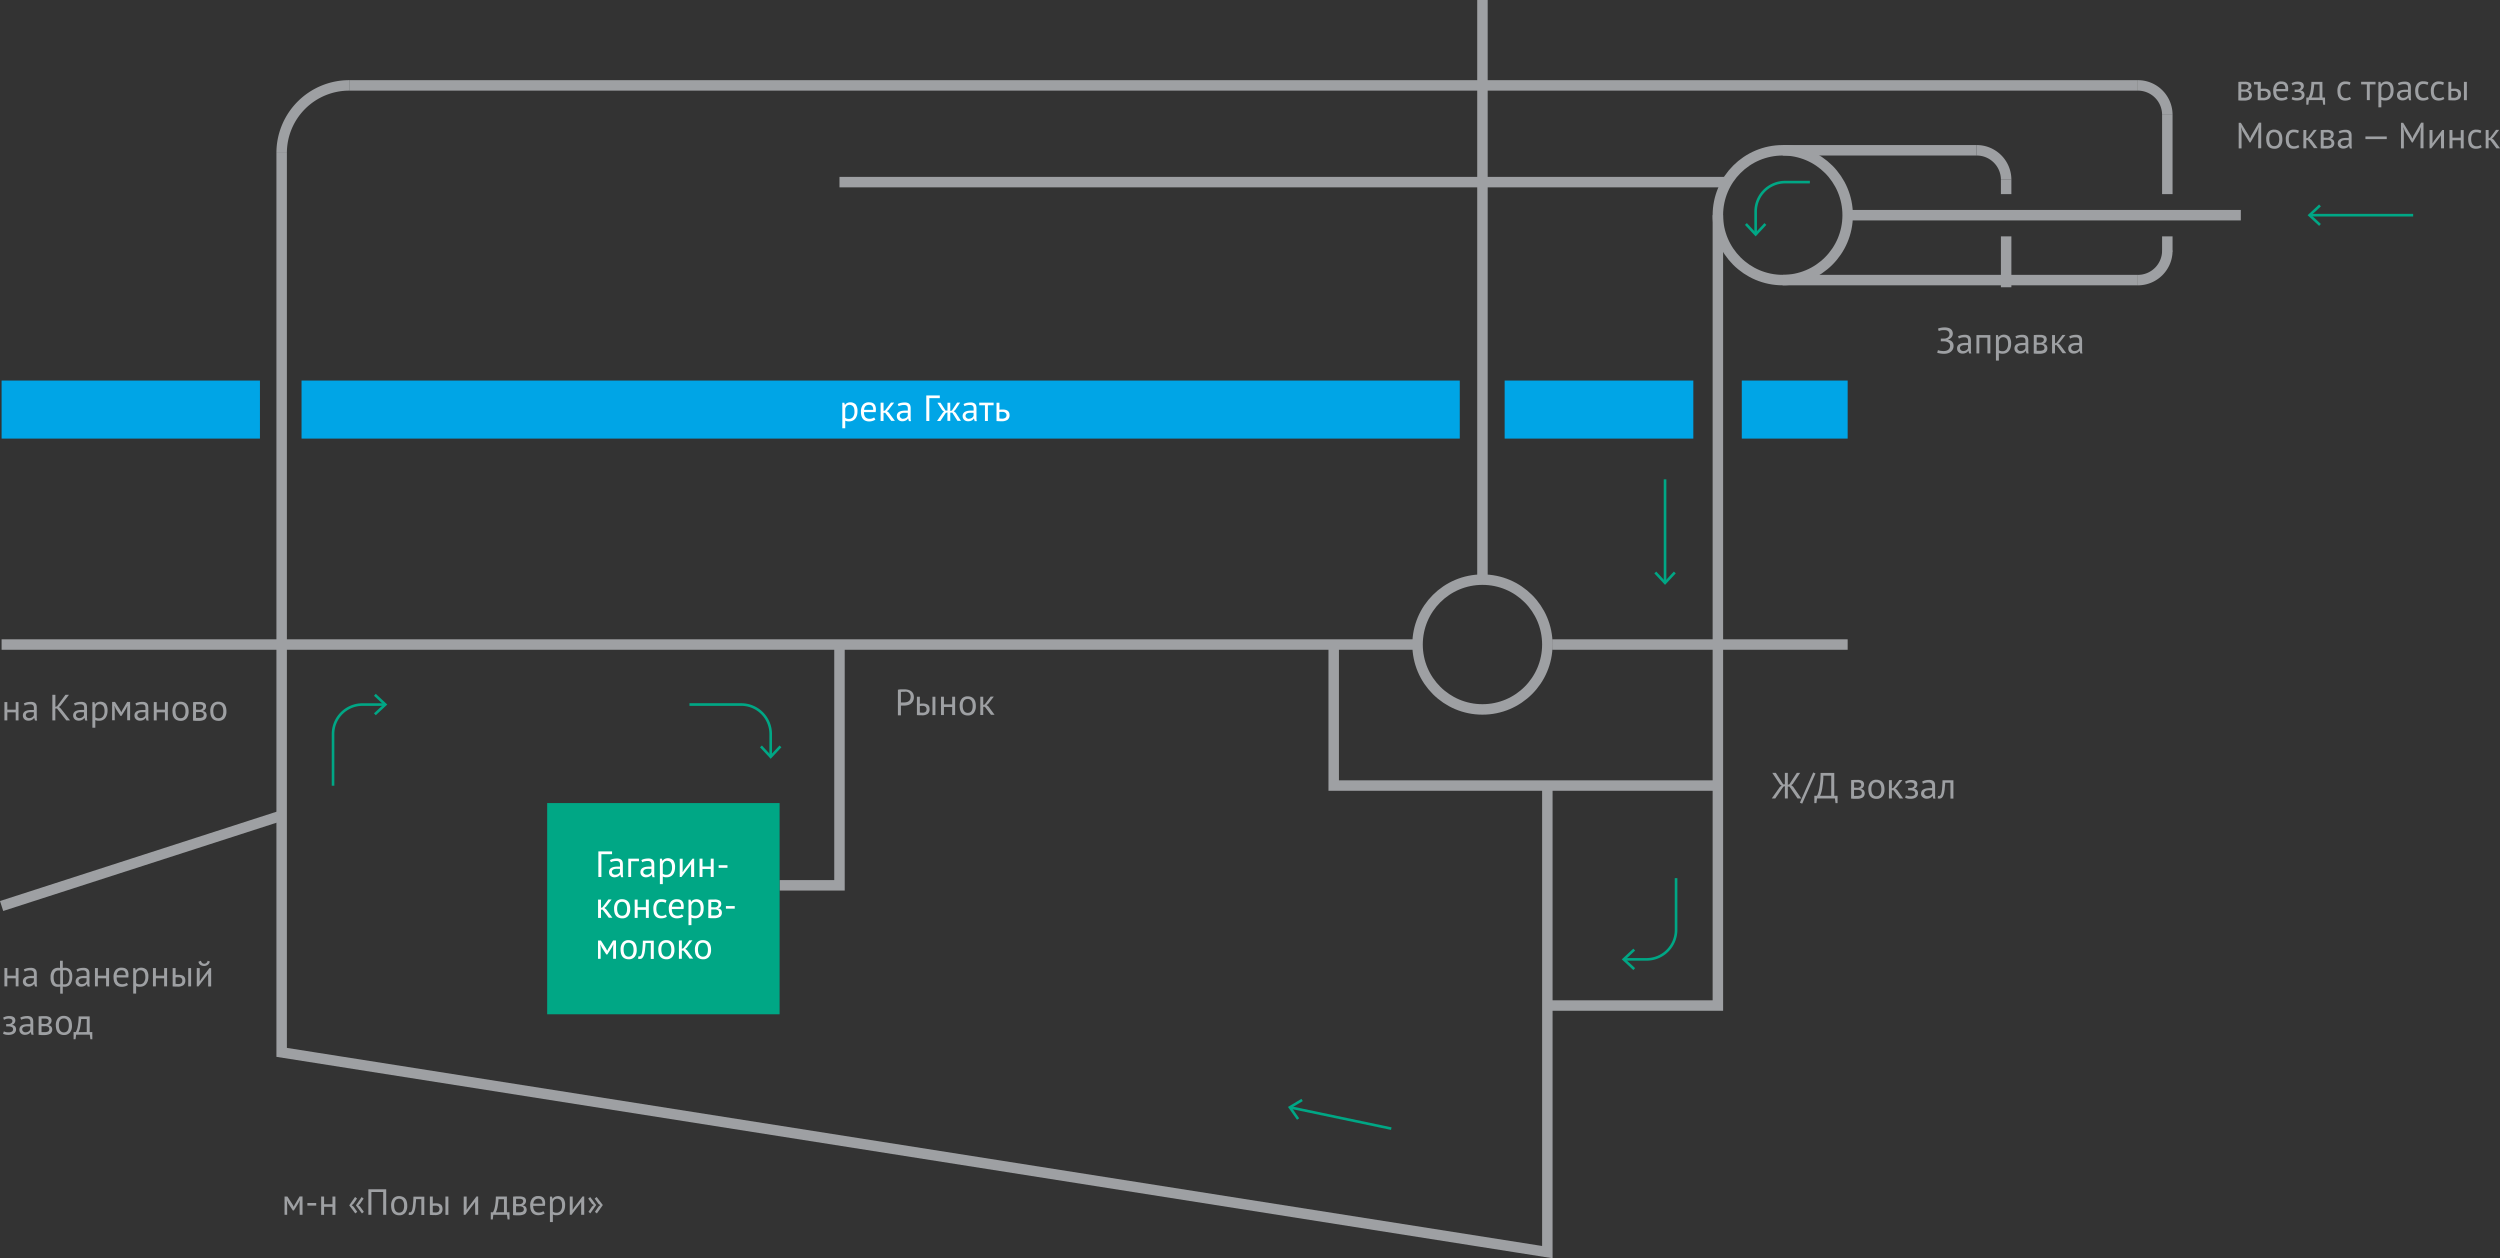 <svg xmlns="http://www.w3.org/2000/svg" viewBox="0 0 954.99 480.64"><rect x="0" y="0" width="954.99" height="480.64" fill="#333333" stroke="none"/><defs><style>.cls-1,.cls-5{fill:none;stroke-miterlimit:10;}.cls-1{stroke:#9ea0a3;stroke-width:4px;}.cls-2{fill:#00a785;}.cls-3{fill:#fff;}.cls-4{fill:#9ea0a3;}.cls-5{stroke:#00a785;}.cls-6{fill:#00a5e6;}</style></defs><title>shema2</title><g id="Слой_2" data-name="Слой 2"><g id="Layer_1" data-name="Layer 1"><line class="cls-1" x1="681.01" y1="106.99" x2="816.66" y2="106.99"/><line class="cls-1" x1="592.94" y1="246.21" x2="705.8" y2="246.21"/><line class="cls-1" x1="0.61" y1="246.21" x2="541.5" y2="246.21"/><line class="cls-1" x1="705.8" y1="82.2" x2="855.99" y2="82.2"/><line class="cls-1" x1="320.68" y1="69.57" x2="659.87" y2="69.57"/><polyline class="cls-1" points="591.08 384.11 656.22 384.11 656.22 82.2"/><polyline class="cls-1" points="509.47 246.21 509.47 300.08 509.47 300.08 656.22 300.08"/><polyline class="cls-1" points="320.68 246.21 320.68 338.19 297.8 338.19"/><line class="cls-1" x1="566.29" y1="221.42" x2="566.29"/><polyline class="cls-1" points="107.59 58.42 107.59 402 591.08 478.3 591.08 300.08"/><line class="cls-1" x1="681.01" y1="57.41" x2="755.09" y2="57.41"/><line class="cls-1" x1="133.39" y1="32.62" x2="816.66" y2="32.62"/><path class="cls-1" d="M107.59,58.42a25.8,25.8,0,0,1,25.8-25.8"/><path class="cls-1" d="M827.91,43.87a11.25,11.25,0,0,0-11.25-11.25"/><path class="cls-1" d="M766.34,68.66a11.25,11.25,0,0,0-11.25-11.25"/><path class="cls-1" d="M816.66,107a11.25,11.25,0,0,0,11.25-11.25"/><rect class="cls-2" x="209.02" y="306.77" width="88.78" height="80.68"/><path class="cls-3" d="M233.8,326.29h-4.07V335h-1.16v-9.76h5.23Z"/><path class="cls-3" d="M233,328.56a4,4,0,0,1,1.23-.47,6.87,6.87,0,0,1,1.47-.15,2.91,2.91,0,0,1,1.17.2,1.62,1.62,0,0,1,.67.51,1.74,1.74,0,0,1,.31.69,3.79,3.79,0,0,1,.08.75q0,.84,0,1.63t0,1.51q0,.52,0,1a4.59,4.59,0,0,0,.15.85h-.82l-.29-1h-.07a2.35,2.35,0,0,1-.31.38,2,2,0,0,1-.45.33,2.85,2.85,0,0,1-.61.24,3,3,0,0,1-.8.1,2.39,2.39,0,0,1-.83-.14,1.93,1.93,0,0,1-.66-.4,1.86,1.86,0,0,1-.44-.62,2,2,0,0,1-.16-.82,1.94,1.94,0,0,1,.25-1,1.83,1.83,0,0,1,.7-.66,3.49,3.49,0,0,1,1.09-.35,8.71,8.71,0,0,1,1.4-.1h.38l.38,0a7.49,7.49,0,0,0,0-.75,1.5,1.5,0,0,0-.31-1.07,1.57,1.57,0,0,0-1.12-.31,3.82,3.82,0,0,0-.51,0l-.56.1a4.65,4.65,0,0,0-.54.16,2.73,2.73,0,0,0-.45.21Zm2,5.59a2.14,2.14,0,0,0,.7-.1,2,2,0,0,0,.53-.26,1.69,1.69,0,0,0,.37-.36,1.55,1.55,0,0,0,.22-.38V331.9l-.4,0H236a7.23,7.23,0,0,0-.84,0,2.68,2.68,0,0,0-.73.18,1.27,1.27,0,0,0-.5.36.89.89,0,0,0-.19.58,1,1,0,0,0,.35.8A1.28,1.28,0,0,0,235,334.15Z"/><path class="cls-3" d="M244.08,329h-3v6H240v-7h4.07Z"/><path class="cls-3" d="M245,328.56a4,4,0,0,1,1.23-.47,6.87,6.87,0,0,1,1.47-.15,2.91,2.91,0,0,1,1.17.2,1.62,1.62,0,0,1,.67.51,1.74,1.74,0,0,1,.31.69,3.79,3.79,0,0,1,.08.75q0,.84,0,1.63t0,1.51q0,.52,0,1a4.59,4.59,0,0,0,.15.85h-.82l-.29-1h-.07a2.35,2.35,0,0,1-.31.38,2,2,0,0,1-.45.33,2.85,2.85,0,0,1-.61.24,3,3,0,0,1-.8.1,2.39,2.39,0,0,1-.83-.14,1.93,1.93,0,0,1-.66-.4,1.86,1.86,0,0,1-.44-.62,2,2,0,0,1-.16-.82,1.94,1.94,0,0,1,.25-1,1.83,1.83,0,0,1,.7-.66,3.49,3.49,0,0,1,1.09-.35,8.71,8.71,0,0,1,1.4-.1h.38l.38,0a7.49,7.49,0,0,0,0-.75,1.5,1.5,0,0,0-.31-1.07,1.57,1.57,0,0,0-1.12-.31,3.82,3.82,0,0,0-.51,0l-.56.1a4.65,4.65,0,0,0-.54.16,2.73,2.73,0,0,0-.45.21Zm2,5.59a2.14,2.14,0,0,0,.7-.1,2,2,0,0,0,.53-.26,1.69,1.69,0,0,0,.37-.36,1.55,1.55,0,0,0,.22-.38V331.9l-.4,0H248a7.23,7.23,0,0,0-.84,0,2.68,2.68,0,0,0-.73.18,1.27,1.27,0,0,0-.5.36.89.89,0,0,0-.19.58,1,1,0,0,0,.35.8A1.28,1.28,0,0,0,247,334.15Z"/><path class="cls-3" d="M252.07,328h.77l.21.84h.06a2.13,2.13,0,0,1,.83-.75,2.93,2.93,0,0,1,3.24.56,4.21,4.21,0,0,1,.68,2.69,5.09,5.09,0,0,1-.23,1.58,3.45,3.45,0,0,1-.65,1.19,2.84,2.84,0,0,1-1,.75,3.2,3.2,0,0,1-1.32.26,4.15,4.15,0,0,1-.82-.06,3.3,3.3,0,0,1-.65-.22v2.9h-1.12Zm2.82.81a1.62,1.62,0,0,0-1.12.37,2.07,2.07,0,0,0-.58,1.12v3.46a1.85,1.85,0,0,0,.57.3,2.8,2.8,0,0,0,.85.11,1.84,1.84,0,0,0,1.53-.72,3.37,3.37,0,0,0,.57-2.11,5.14,5.14,0,0,0-.1-1,2.28,2.28,0,0,0-.31-.79,1.5,1.5,0,0,0-.56-.51A1.78,1.78,0,0,0,254.89,328.85Z"/><path class="cls-3" d="M264,330.89l0-.86h0l-.57.89-3.14,4.1h-.64v-7h1.12v4.25l0,.82h.06l.54-.87,3.14-4.21h.66v7H264Z"/><path class="cls-3" d="M271.5,331.94h-3.15V335h-1.12v-7h1.12V331h3.15V328h1.12v7H271.5Z"/><path class="cls-3" d="M274.51,330.49h3.38v1h-3.37Z"/><path class="cls-3" d="M230.22,347.5h-.64v3.14h-1.12v-7h1.12v3.15l.6-.2,2.23-3h1.21l-2.16,2.8-.59.46.72.56,2.33,3.15h-1.38Z"/><path class="cls-3" d="M234.58,347.15a4.12,4.12,0,0,1,.79-2.71,2.79,2.79,0,0,1,2.27-.94,3.3,3.3,0,0,1,1.36.26,2.46,2.46,0,0,1,1,.74,3.19,3.19,0,0,1,.56,1.16,5.78,5.78,0,0,1,.18,1.5,4.12,4.12,0,0,1-.79,2.71,2.79,2.79,0,0,1-2.27.94,3.32,3.32,0,0,1-1.36-.26,2.46,2.46,0,0,1-1-.74,3.18,3.18,0,0,1-.56-1.16A5.78,5.78,0,0,1,234.58,347.15Zm1.16,0a4.88,4.88,0,0,0,.1,1,2.7,2.7,0,0,0,.33.85,1.75,1.75,0,0,0,.59.59,1.64,1.64,0,0,0,.88.22q1.9,0,1.9-2.68a5,5,0,0,0-.1-1,2.66,2.66,0,0,0-.33-.85,1.62,1.62,0,0,0-1.46-.79Q235.74,344.46,235.74,347.15Z"/><path class="cls-3" d="M246.72,347.56h-3.15v3.08h-1.12v-7h1.12v2.92h3.15v-2.92h1.12v7h-1.12Z"/><path class="cls-3" d="M254.74,350.18a3.06,3.06,0,0,1-1,.47,4.44,4.44,0,0,1-1.2.16,3.25,3.25,0,0,1-1.37-.26,2.32,2.32,0,0,1-.91-.74,3.13,3.13,0,0,1-.52-1.16,6.54,6.54,0,0,1-.16-1.5,4.14,4.14,0,0,1,.78-2.71,2.75,2.75,0,0,1,2.25-.94,5.32,5.32,0,0,1,1.14.1,3.51,3.51,0,0,1,.84.3l-.32,1a3,3,0,0,0-.71-.29,3.24,3.24,0,0,0-.84-.1q-2,0-2,2.68a4.78,4.78,0,0,0,.1,1,2.51,2.51,0,0,0,.35.85,1.83,1.83,0,0,0,.64.59,2,2,0,0,0,1,.22,2.48,2.48,0,0,0,.9-.15,2.52,2.52,0,0,0,.65-.35Z"/><path class="cls-3" d="M261,350.08a3.16,3.16,0,0,1-1.05.53,4.54,4.54,0,0,1-1.35.2,3.41,3.41,0,0,1-1.38-.26,2.45,2.45,0,0,1-1-.74,3.18,3.18,0,0,1-.56-1.15,5.76,5.76,0,0,1-.18-1.51,4.09,4.09,0,0,1,.79-2.72,2.82,2.82,0,0,1,2.27-.93,4.41,4.41,0,0,1,.95.1,2.12,2.12,0,0,1,.85.4,2.1,2.1,0,0,1,.61.83,3.55,3.55,0,0,1,.24,1.42,6.94,6.94,0,0,1-.08,1h-4.48a4.25,4.25,0,0,0,.13,1.09,2.13,2.13,0,0,0,.39.8,1.69,1.69,0,0,0,.69.5,2.74,2.74,0,0,0,1,.17,2.84,2.84,0,0,0,.95-.17,2,2,0,0,0,.71-.39Zm-2.4-5.61a1.93,1.93,0,0,0-1.32.43,2.16,2.16,0,0,0-.59,1.48h3.46a2.14,2.14,0,0,0-.41-1.49A1.5,1.5,0,0,0,258.64,344.48Z"/><path class="cls-3" d="M263,343.67h.77l.21.84h.06a2.13,2.13,0,0,1,.83-.75,2.93,2.93,0,0,1,3.24.56,4.21,4.21,0,0,1,.68,2.69,5.09,5.09,0,0,1-.23,1.58,3.45,3.45,0,0,1-.65,1.19,2.84,2.84,0,0,1-1,.75,3.2,3.2,0,0,1-1.32.26,4.15,4.15,0,0,1-.82-.06,3.3,3.3,0,0,1-.65-.22v2.9H263Zm2.82.81a1.62,1.62,0,0,0-1.12.37,2.07,2.07,0,0,0-.58,1.12v3.46a1.85,1.85,0,0,0,.57.3,2.8,2.8,0,0,0,.85.11,1.84,1.84,0,0,0,1.53-.72,3.37,3.37,0,0,0,.57-2.11,5.14,5.14,0,0,0-.1-1,2.28,2.28,0,0,0-.31-.79,1.5,1.5,0,0,0-.56-.51A1.78,1.78,0,0,0,265.85,344.48Z"/><path class="cls-3" d="M270.58,343.68l1-.07q.54,0,1.33,0a3.52,3.52,0,0,1,2,.42,1.48,1.48,0,0,1,.6,1.29,1.81,1.81,0,0,1-.29,1,1.69,1.69,0,0,1-.94.69V347a1.86,1.86,0,0,1,1.16.57,2,2,0,0,1-.45,2.69,4.49,4.49,0,0,1-2.34.49q-.59,0-1.09,0l-1-.08Zm2.48,2.93a1.46,1.46,0,0,0,.49-.08,1.53,1.53,0,0,0,.43-.23,1.27,1.27,0,0,0,.31-.34.79.79,0,0,0,.12-.42.85.85,0,0,0-.33-.77,2.28,2.28,0,0,0-1.17-.22h-.71l-.5,0v2Zm-1.37,3.1.52,0h.61a2.83,2.83,0,0,0,1.39-.26,1,1,0,0,0,.45-.91,1,1,0,0,0-.38-.82,2.21,2.21,0,0,0-1.36-.31H271.7Z"/><path class="cls-3" d="M277.29,346.11h3.38v1h-3.37Z"/><path class="cls-3" d="M234.22,362.12l.08-1.33h-.07l-.5,1.07L232,364.6h-.39l-1.76-2.73-.46-1.07h-.06l.11,1.31v4.16h-1v-7h1.1l2,3.12.4.81h0l.42-.84,1.83-3.1h1.12v7h-1.09Z"/><path class="cls-3" d="M237.06,362.78a4.12,4.12,0,0,1,.79-2.71,2.79,2.79,0,0,1,2.27-.94,3.3,3.3,0,0,1,1.36.26,2.46,2.46,0,0,1,1,.74,3.19,3.19,0,0,1,.56,1.16,5.78,5.78,0,0,1,.18,1.5,4.12,4.12,0,0,1-.79,2.71,2.79,2.79,0,0,1-2.27.94,3.32,3.32,0,0,1-1.36-.26,2.46,2.46,0,0,1-1-.74,3.18,3.18,0,0,1-.56-1.16A5.78,5.78,0,0,1,237.06,362.78Zm1.16,0a4.88,4.88,0,0,0,.1,1,2.7,2.7,0,0,0,.33.85,1.75,1.75,0,0,0,.59.59,1.64,1.64,0,0,0,.88.22q1.9,0,1.9-2.68a5,5,0,0,0-.1-1,2.66,2.66,0,0,0-.33-.85,1.62,1.62,0,0,0-1.46-.79Q238.22,360.08,238.22,362.78Z"/><path class="cls-3" d="M248.6,360.26h-2q0,.59-.08,1.26t-.12,1.35q-.08.68-.22,1.3a5.63,5.63,0,0,1-.36,1.09,2.31,2.31,0,0,1-.53.76,1.07,1.07,0,0,1-.75.29,3.31,3.31,0,0,1-.46,0,1.32,1.32,0,0,1-.35-.1l.17-.93a1.14,1.14,0,0,0,.36.06.68.68,0,0,0,.5-.24,2.14,2.14,0,0,0,.39-.9,12.73,12.73,0,0,0,.28-1.83q.11-1.17.15-3.05h4.16v7H248.6Z"/><path class="cls-3" d="M251.47,362.78a4.12,4.12,0,0,1,.79-2.71,2.79,2.79,0,0,1,2.27-.94,3.3,3.3,0,0,1,1.36.26,2.46,2.46,0,0,1,1,.74,3.19,3.19,0,0,1,.56,1.16,5.78,5.78,0,0,1,.18,1.5,4.12,4.12,0,0,1-.79,2.71,2.79,2.79,0,0,1-2.27.94,3.32,3.32,0,0,1-1.36-.26,2.46,2.46,0,0,1-1-.74,3.18,3.18,0,0,1-.56-1.16A5.78,5.78,0,0,1,251.47,362.78Zm1.16,0a4.88,4.88,0,0,0,.1,1,2.7,2.7,0,0,0,.33.85,1.75,1.75,0,0,0,.59.59,1.64,1.64,0,0,0,.88.22q1.9,0,1.9-2.68a5,5,0,0,0-.1-1,2.66,2.66,0,0,0-.33-.85,1.62,1.62,0,0,0-1.46-.79Q252.63,360.08,252.63,362.78Z"/><path class="cls-3" d="M261.1,363.12h-.64v3.14h-1.12v-7h1.12v3.15l.6-.2,2.23-3h1.21l-2.16,2.8-.59.46.72.56,2.33,3.15h-1.38Z"/><path class="cls-3" d="M265.46,362.78a4.12,4.12,0,0,1,.79-2.71,2.79,2.79,0,0,1,2.27-.94,3.3,3.3,0,0,1,1.36.26,2.46,2.46,0,0,1,1,.74,3.19,3.19,0,0,1,.56,1.16,5.78,5.78,0,0,1,.18,1.5,4.12,4.12,0,0,1-.79,2.71,2.79,2.79,0,0,1-2.27.94,3.32,3.32,0,0,1-1.36-.26,2.46,2.46,0,0,1-1-.74,3.18,3.18,0,0,1-.56-1.16A5.78,5.78,0,0,1,265.46,362.78Zm1.16,0a4.88,4.88,0,0,0,.1,1,2.7,2.7,0,0,0,.33.85,1.75,1.75,0,0,0,.59.59,1.64,1.64,0,0,0,.88.22q1.9,0,1.9-2.68a5,5,0,0,0-.1-1,2.66,2.66,0,0,0-.33-.85,1.62,1.62,0,0,0-1.46-.79Q266.62,360.08,266.62,362.78Z"/><path class="cls-4" d="M855.05,31.29l1-.07q.54,0,1.33,0a3.52,3.52,0,0,1,2,.42,1.48,1.48,0,0,1,.6,1.29,1.81,1.81,0,0,1-.29,1,1.69,1.69,0,0,1-.94.69v.06a1.86,1.86,0,0,1,1.16.57,2,2,0,0,1-.45,2.69,4.49,4.49,0,0,1-2.34.49q-.59,0-1.09,0l-1-.08Zm2.48,2.93a1.46,1.46,0,0,0,.49-.08,1.53,1.53,0,0,0,.43-.23,1.27,1.27,0,0,0,.31-.34.79.79,0,0,0,.12-.42.85.85,0,0,0-.33-.77,2.28,2.28,0,0,0-1.17-.22h-.71l-.5,0v2Zm-1.37,3.1.52,0h.61a2.83,2.83,0,0,0,1.39-.26,1,1,0,0,0,.45-.91,1,1,0,0,0-.38-.82,2.21,2.21,0,0,0-1.36-.31h-1.23Z"/><path class="cls-4" d="M863.6,33.94c.22,0,.43-.06.63-.08l.58,0A4.08,4.08,0,0,1,866,34a2.23,2.23,0,0,1,.82.44,1.61,1.61,0,0,1,.45.66,2.38,2.38,0,0,1,.14.82,2.16,2.16,0,0,1-.76,1.84,3.94,3.94,0,0,1-2.36.57l-.91,0-.93-.06v-6H861v-1h2.65Zm0,3.33a6.51,6.51,0,0,0,1,.08,2,2,0,0,0,1.3-.34,1.29,1.29,0,0,0,0-1.89,1.86,1.86,0,0,0-1.27-.36h-.5a2.39,2.39,0,0,0-.52.08Z"/><path class="cls-4" d="M873.88,37.69a3.16,3.16,0,0,1-1.05.53,4.54,4.54,0,0,1-1.35.2,3.41,3.41,0,0,1-1.38-.26,2.45,2.45,0,0,1-1-.74,3.18,3.18,0,0,1-.56-1.15,5.76,5.76,0,0,1-.18-1.51,4.09,4.09,0,0,1,.79-2.72,2.82,2.82,0,0,1,2.27-.93,4.41,4.41,0,0,1,.95.1,2.12,2.12,0,0,1,.85.4,2.1,2.1,0,0,1,.61.83,3.55,3.55,0,0,1,.24,1.42,6.94,6.94,0,0,1-.08,1h-4.48a4.25,4.25,0,0,0,.13,1.09,2.13,2.13,0,0,0,.39.8,1.69,1.69,0,0,0,.69.5,2.74,2.74,0,0,0,1,.17,2.84,2.84,0,0,0,.95-.17,2,2,0,0,0,.71-.39Zm-2.4-5.61a1.93,1.93,0,0,0-1.32.43,2.16,2.16,0,0,0-.59,1.48H873a2.14,2.14,0,0,0-.41-1.49A1.5,1.5,0,0,0,871.48,32.08Z"/><path class="cls-4" d="M876.55,35.14v-.91h1a1.52,1.52,0,0,0,.5-.08,1.57,1.57,0,0,0,.44-.23,1.18,1.18,0,0,0,.31-.35.83.83,0,0,0,.12-.42.82.82,0,0,0-.38-.77,2.27,2.27,0,0,0-1.13-.22,2.93,2.93,0,0,0-1,.16,4.19,4.19,0,0,0-.7.31l-.32-.85a5.29,5.29,0,0,1,1-.42,4.45,4.45,0,0,1,1.35-.18q2.31,0,2.31,1.71a1.74,1.74,0,0,1-1.21,1.62v.06a1.8,1.8,0,0,1,1.15.59,1.85,1.85,0,0,1,.33,1.14,1.87,1.87,0,0,1-.18.82,1.82,1.82,0,0,1-.54.66,2.72,2.72,0,0,1-.91.44,4.57,4.57,0,0,1-1.28.16,4.62,4.62,0,0,1-1.18-.13,4.84,4.84,0,0,1-.84-.31l.32-.92a2.74,2.74,0,0,0,.77.28,4.64,4.64,0,0,0,1,.1,2.37,2.37,0,0,0,1.3-.29,1,1,0,0,0,.45-.89.9.9,0,0,0-.42-.79,2.53,2.53,0,0,0-1.38-.29Z"/><path class="cls-4" d="M888.19,40h-.75l-.21-1.77H882L881.78,40H881V37.27h.82a3.55,3.55,0,0,0,.29-.55,6.45,6.45,0,0,0,.36-1.12,16.09,16.09,0,0,0,.31-1.79,24.63,24.63,0,0,0,.16-2.54h4.21v6h1Zm-2.13-2.75v-5H884q0,.59-.1,1.28t-.19,1.38a11.38,11.38,0,0,1-.3,1.3,5.77,5.77,0,0,1-.42,1.06Z"/><path class="cls-4" d="M898.05,37.79a3.06,3.06,0,0,1-1,.47,4.44,4.44,0,0,1-1.2.16,3.25,3.25,0,0,1-1.37-.26,2.32,2.32,0,0,1-.91-.74,3.13,3.13,0,0,1-.52-1.16,6.54,6.54,0,0,1-.16-1.5,4.14,4.14,0,0,1,.78-2.71,2.75,2.75,0,0,1,2.25-.94,5.32,5.32,0,0,1,1.14.1,3.51,3.51,0,0,1,.84.3l-.32,1a3,3,0,0,0-.71-.29,3.24,3.24,0,0,0-.84-.1q-2,0-2,2.68a4.78,4.78,0,0,0,.1,1,2.51,2.51,0,0,0,.35.85,1.83,1.83,0,0,0,.64.59,2,2,0,0,0,1,.22,2.48,2.48,0,0,0,.9-.15,2.52,2.52,0,0,0,.65-.35Z"/><path class="cls-4" d="M907.44,32.25h-2.19v6h-1.12v-6h-2.19v-1h5.5Z"/><path class="cls-4" d="M908.54,31.27h.77l.21.84h.06a2.13,2.13,0,0,1,.83-.75,2.93,2.93,0,0,1,3.24.56,4.21,4.21,0,0,1,.68,2.69,5.09,5.09,0,0,1-.23,1.58,3.45,3.45,0,0,1-.65,1.19,2.84,2.84,0,0,1-1,.75,3.2,3.2,0,0,1-1.32.26,4.15,4.15,0,0,1-.82-.06,3.3,3.3,0,0,1-.65-.22V41h-1.12Zm2.82.81a1.62,1.62,0,0,0-1.12.37,2.07,2.07,0,0,0-.58,1.12V37a1.85,1.85,0,0,0,.57.3,2.8,2.8,0,0,0,.85.11,1.84,1.84,0,0,0,1.53-.72,3.37,3.37,0,0,0,.57-2.11,5.14,5.14,0,0,0-.1-1,2.28,2.28,0,0,0-.31-.79,1.5,1.5,0,0,0-.56-.51A1.78,1.78,0,0,0,911.36,32.08Z"/><path class="cls-4" d="M916,31.79a4,4,0,0,1,1.23-.47,6.87,6.87,0,0,1,1.47-.15,2.91,2.91,0,0,1,1.17.2,1.62,1.62,0,0,1,.67.51,1.74,1.74,0,0,1,.31.69,3.79,3.79,0,0,1,.08.75q0,.84,0,1.63t0,1.51q0,.52,0,1a4.59,4.59,0,0,0,.15.85h-.82l-.29-1h-.07a2.35,2.35,0,0,1-.31.38,2,2,0,0,1-.45.33,2.85,2.85,0,0,1-.61.24,3,3,0,0,1-.8.1,2.39,2.39,0,0,1-.83-.14,1.93,1.93,0,0,1-.66-.4,1.86,1.86,0,0,1-.44-.62,2,2,0,0,1-.16-.82,1.94,1.94,0,0,1,.25-1,1.83,1.83,0,0,1,.7-.66,3.49,3.49,0,0,1,1.09-.35,8.71,8.71,0,0,1,1.4-.1h.38l.38,0a7.49,7.49,0,0,0,0-.75,1.5,1.5,0,0,0-.31-1.07,1.57,1.57,0,0,0-1.12-.31,3.82,3.82,0,0,0-.51,0l-.56.1a4.65,4.65,0,0,0-.54.16,2.73,2.73,0,0,0-.45.21Zm2,5.59a2.14,2.14,0,0,0,.7-.1,2,2,0,0,0,.53-.26,1.69,1.69,0,0,0,.37-.36,1.55,1.55,0,0,0,.22-.38V35.12l-.4,0H919a7.23,7.23,0,0,0-.84,0,2.68,2.68,0,0,0-.73.18,1.27,1.27,0,0,0-.5.36.89.89,0,0,0-.19.58,1,1,0,0,0,.35.8A1.28,1.28,0,0,0,918,37.38Z"/><path class="cls-4" d="M927.76,37.79a3.06,3.06,0,0,1-1,.47,4.44,4.44,0,0,1-1.2.16,3.25,3.25,0,0,1-1.37-.26,2.32,2.32,0,0,1-.91-.74,3.13,3.13,0,0,1-.52-1.16,6.54,6.54,0,0,1-.16-1.5A4.14,4.14,0,0,1,923.4,32a2.75,2.75,0,0,1,2.25-.94,5.32,5.32,0,0,1,1.14.1,3.51,3.51,0,0,1,.84.3l-.32,1a3,3,0,0,0-.71-.29,3.24,3.24,0,0,0-.84-.1q-2,0-2,2.68a4.78,4.78,0,0,0,.1,1,2.51,2.51,0,0,0,.35.85,1.83,1.83,0,0,0,.64.59,2,2,0,0,0,1,.22,2.48,2.48,0,0,0,.9-.15,2.52,2.52,0,0,0,.65-.35Z"/><path class="cls-4" d="M933.73,37.79a3.06,3.06,0,0,1-1,.47,4.44,4.44,0,0,1-1.2.16,3.25,3.25,0,0,1-1.37-.26,2.32,2.32,0,0,1-.91-.74,3.13,3.13,0,0,1-.52-1.16,6.54,6.54,0,0,1-.16-1.5,4.14,4.14,0,0,1,.78-2.71,2.75,2.75,0,0,1,2.25-.94,5.32,5.32,0,0,1,1.14.1,3.51,3.51,0,0,1,.84.3l-.32,1a3,3,0,0,0-.71-.29,3.24,3.24,0,0,0-.84-.1q-2,0-2,2.68a4.78,4.78,0,0,0,.1,1,2.51,2.51,0,0,0,.35.85,1.83,1.83,0,0,0,.64.59,2,2,0,0,0,1,.22,2.48,2.48,0,0,0,.9-.15,2.52,2.52,0,0,0,.65-.35Z"/><path class="cls-4" d="M936.38,33.94c.22,0,.44-.06.64-.08l.59,0a3.82,3.82,0,0,1,1.19.16,2,2,0,0,1,.77.44,1.52,1.52,0,0,1,.41.66,2.75,2.75,0,0,1,.12.82,2.24,2.24,0,0,1-.7,1.84,3.62,3.62,0,0,1-2.28.57q-.89,0-1.85-.08v-7h1.12Zm0,3.33a6.22,6.22,0,0,0,1,.08A1.74,1.74,0,0,0,938.6,37a1.47,1.47,0,0,0,0-1.89,1.59,1.59,0,0,0-1.19-.36h-.52a2.22,2.22,0,0,0-.52.08Zm4.83-6h1.12v7h-1.12Z"/><path class="cls-4" d="M862.67,50.1l.14-1.46h-.07L862.21,50l-2.54,4.41h-.35L856.63,50l-.5-1.33h-.07l.2,1.45v6.57h-1.09V46.9H856l3.05,5,.46,1.09h0l.43-1.12,2.92-5h.91v9.76h-1.16Z"/><path class="cls-4" d="M865.69,53.17a4.12,4.12,0,0,1,.79-2.71,2.79,2.79,0,0,1,2.27-.94,3.3,3.3,0,0,1,1.36.26,2.46,2.46,0,0,1,1,.74,3.19,3.19,0,0,1,.56,1.16,5.78,5.78,0,0,1,.18,1.5,4.12,4.12,0,0,1-.79,2.71,2.79,2.79,0,0,1-2.27.94,3.32,3.32,0,0,1-1.36-.26,2.46,2.46,0,0,1-1-.74,3.18,3.18,0,0,1-.56-1.16A5.78,5.78,0,0,1,865.69,53.17Zm1.16,0a4.88,4.88,0,0,0,.1,1,2.7,2.7,0,0,0,.33.85,1.75,1.75,0,0,0,.59.59,1.64,1.64,0,0,0,.88.22q1.9,0,1.9-2.68a5,5,0,0,0-.1-1,2.66,2.66,0,0,0-.33-.85,1.62,1.62,0,0,0-1.46-.79Q866.85,50.48,866.85,53.17Z"/><path class="cls-4" d="M878.32,56.2a3.06,3.06,0,0,1-1,.47,4.44,4.44,0,0,1-1.2.16,3.25,3.25,0,0,1-1.37-.26,2.32,2.32,0,0,1-.91-.74,3.13,3.13,0,0,1-.52-1.16,6.54,6.54,0,0,1-.16-1.5,4.14,4.14,0,0,1,.78-2.71,2.75,2.75,0,0,1,2.25-.94,5.32,5.32,0,0,1,1.14.1,3.51,3.51,0,0,1,.84.3l-.32,1a3,3,0,0,0-.71-.29,3.24,3.24,0,0,0-.84-.1q-2,0-2,2.68a4.78,4.78,0,0,0,.1,1,2.51,2.51,0,0,0,.35.85,1.83,1.83,0,0,0,.64.59,2,2,0,0,0,1,.22,2.48,2.48,0,0,0,.9-.15,2.52,2.52,0,0,0,.65-.35Z"/><path class="cls-4" d="M881.61,53.52H881v3.14h-1.12v-7H881v3.15l.6-.2,2.23-3H885l-2.16,2.8-.59.46.72.56,2.33,3.15h-1.38Z"/><path class="cls-4" d="M886.52,49.7l1-.07q.54,0,1.33,0a3.52,3.52,0,0,1,2,.42,1.48,1.48,0,0,1,.6,1.29,1.81,1.81,0,0,1-.29,1,1.69,1.69,0,0,1-.94.69V53a1.86,1.86,0,0,1,1.16.57,2,2,0,0,1-.45,2.69,4.49,4.49,0,0,1-2.34.49q-.59,0-1.09,0l-1-.08ZM889,52.63a1.46,1.46,0,0,0,.49-.08,1.53,1.53,0,0,0,.43-.23,1.27,1.27,0,0,0,.31-.34.79.79,0,0,0,.12-.42.85.85,0,0,0-.33-.77,2.28,2.28,0,0,0-1.17-.22h-.71l-.5,0v2Zm-1.37,3.1.52,0h.61a2.83,2.83,0,0,0,1.39-.26,1,1,0,0,0,.45-.91,1,1,0,0,0-.38-.82,2.21,2.21,0,0,0-1.36-.31h-1.23Z"/><path class="cls-4" d="M893.37,50.2a4,4,0,0,1,1.23-.47,6.87,6.87,0,0,1,1.47-.15,2.91,2.91,0,0,1,1.17.2,1.62,1.62,0,0,1,.67.51,1.74,1.74,0,0,1,.31.69,3.79,3.79,0,0,1,.08.75q0,.84,0,1.63t0,1.51q0,.52,0,1a4.59,4.59,0,0,0,.15.85h-.82l-.29-1h-.07a2.35,2.35,0,0,1-.31.38,2,2,0,0,1-.45.33,2.85,2.85,0,0,1-.61.24,3,3,0,0,1-.8.1,2.39,2.39,0,0,1-.83-.14,1.93,1.93,0,0,1-.66-.4,1.86,1.86,0,0,1-.44-.62,2,2,0,0,1-.16-.82,1.94,1.94,0,0,1,.25-1,1.83,1.83,0,0,1,.7-.66,3.49,3.49,0,0,1,1.09-.35,8.71,8.71,0,0,1,1.4-.1h.38l.38,0a7.49,7.49,0,0,0,0-.75,1.5,1.5,0,0,0-.31-1.07,1.57,1.57,0,0,0-1.12-.31,3.82,3.82,0,0,0-.51,0l-.56.1a4.65,4.65,0,0,0-.54.16,2.73,2.73,0,0,0-.45.21Zm2,5.59a2.14,2.14,0,0,0,.7-.1,2,2,0,0,0,.53-.26,1.69,1.69,0,0,0,.37-.36,1.55,1.55,0,0,0,.22-.38V53.53l-.4,0h-.4a7.23,7.23,0,0,0-.84,0,2.68,2.68,0,0,0-.73.18,1.27,1.27,0,0,0-.5.36.89.89,0,0,0-.19.58,1,1,0,0,0,.35.8A1.28,1.28,0,0,0,895.35,55.79Z"/><path class="cls-4" d="M903.58,52.13h8.15v1h-8.15Z"/><path class="cls-4" d="M924.67,50.1l.14-1.46h-.07L924.21,50l-2.54,4.41h-.35L918.63,50l-.5-1.33h-.07l.2,1.45v6.57h-1.09V46.9H918l3.05,5,.46,1.09h0l.43-1.12,2.92-5h.91v9.76h-1.16Z"/><path class="cls-4" d="M932.43,52.53l0-.86h0l-.57.89-3.14,4.1h-.64v-7h1.12v4.25l0,.82h.06l.54-.87,3.14-4.21h.66v7h-1.12Z"/><path class="cls-4" d="M940,53.58h-3.15v3.08H935.7v-7h1.12V52.6H940V49.69h1.12v7H940Z"/><path class="cls-4" d="M948,56.2a3.06,3.06,0,0,1-1,.47,4.44,4.44,0,0,1-1.2.16,3.25,3.25,0,0,1-1.37-.26,2.32,2.32,0,0,1-.91-.74,3.13,3.13,0,0,1-.52-1.16,6.54,6.54,0,0,1-.16-1.5,4.14,4.14,0,0,1,.78-2.71,2.75,2.75,0,0,1,2.25-.94,5.32,5.32,0,0,1,1.14.1,3.51,3.51,0,0,1,.84.3l-.32,1a3,3,0,0,0-.71-.29,3.24,3.24,0,0,0-.84-.1q-2,0-2,2.68a4.78,4.78,0,0,0,.1,1,2.51,2.51,0,0,0,.35.85,1.83,1.83,0,0,0,.64.59,2,2,0,0,0,1,.22,2.48,2.48,0,0,0,.9-.15,2.52,2.52,0,0,0,.65-.35Z"/><path class="cls-4" d="M951.28,53.52h-.64v3.14h-1.12v-7h1.12v3.15l.6-.2,2.23-3h1.21l-2.16,2.8-.59.46.72.56L955,56.66h-1.38Z"/><path class="cls-4" d="M6,272.1H2.8v3.08H1.69v-7H2.8v2.92H6v-2.92H7.07v7H6Z"/><path class="cls-4" d="M9.11,268.73a4,4,0,0,1,1.23-.47,6.87,6.87,0,0,1,1.47-.15,2.91,2.91,0,0,1,1.17.2,1.62,1.62,0,0,1,.67.51,1.74,1.74,0,0,1,.31.69,3.79,3.79,0,0,1,.08.75q0,.84,0,1.63t0,1.51q0,.52,0,1a4.59,4.59,0,0,0,.15.85h-.82l-.29-1H13a2.35,2.35,0,0,1-.31.38,2,2,0,0,1-.45.33,2.85,2.85,0,0,1-.61.24,3,3,0,0,1-.8.1,2.39,2.39,0,0,1-.83-.14,1.93,1.93,0,0,1-.66-.4,1.86,1.86,0,0,1-.44-.62,2,2,0,0,1-.16-.82,1.94,1.94,0,0,1,.25-1,1.83,1.83,0,0,1,.7-.66,3.49,3.49,0,0,1,1.09-.35,8.71,8.71,0,0,1,1.4-.1h.38l.38,0a7.49,7.49,0,0,0,0-.75,1.5,1.5,0,0,0-.31-1.07,1.57,1.57,0,0,0-1.12-.31,3.82,3.82,0,0,0-.51,0l-.56.1a4.65,4.65,0,0,0-.54.16,2.73,2.73,0,0,0-.45.21Zm2,5.59a2.14,2.14,0,0,0,.7-.1,2,2,0,0,0,.53-.26,1.69,1.69,0,0,0,.37-.36,1.55,1.55,0,0,0,.22-.38v-1.16l-.4,0h-.4a7.23,7.23,0,0,0-.84,0,2.68,2.68,0,0,0-.73.18,1.27,1.27,0,0,0-.5.36.89.89,0,0,0-.19.58,1,1,0,0,0,.35.8A1.28,1.28,0,0,0,11.09,274.32Z"/><path class="cls-4" d="M21.79,270.66h-.66v4.52H20v-9.76h1.16V270l.63-.2L25,265.42h1.34l-3.26,4.2-.59.46.71.56,3.57,4.55H25.34Z"/><path class="cls-4" d="M28.26,268.73a4,4,0,0,1,1.23-.47A6.87,6.87,0,0,1,31,268.1a2.91,2.91,0,0,1,1.17.2,1.62,1.62,0,0,1,.67.51,1.74,1.74,0,0,1,.31.69,3.79,3.79,0,0,1,.08.75q0,.84,0,1.63t0,1.51q0,.52,0,1a4.59,4.59,0,0,0,.15.85h-.82l-.29-1h-.07a2.35,2.35,0,0,1-.31.38,2,2,0,0,1-.45.33,2.85,2.85,0,0,1-.61.24,3,3,0,0,1-.8.1,2.39,2.39,0,0,1-.83-.14,1.93,1.93,0,0,1-.66-.4,1.86,1.86,0,0,1-.44-.62,2,2,0,0,1-.16-.82,1.94,1.94,0,0,1,.25-1,1.83,1.83,0,0,1,.7-.66,3.49,3.49,0,0,1,1.09-.35,8.71,8.71,0,0,1,1.4-.1h.38l.38,0a7.49,7.49,0,0,0,0-.75,1.5,1.5,0,0,0-.31-1.07,1.57,1.57,0,0,0-1.12-.31,3.82,3.82,0,0,0-.51,0l-.56.1a4.65,4.65,0,0,0-.54.16,2.73,2.73,0,0,0-.45.21Zm2,5.59a2.14,2.14,0,0,0,.7-.1,2,2,0,0,0,.53-.26,1.69,1.69,0,0,0,.37-.36,1.55,1.55,0,0,0,.22-.38v-1.16l-.4,0h-.4a7.23,7.23,0,0,0-.84,0,2.68,2.68,0,0,0-.73.18,1.27,1.27,0,0,0-.5.36.89.89,0,0,0-.19.58,1,1,0,0,0,.35.8A1.28,1.28,0,0,0,30.24,274.32Z"/><path class="cls-4" d="M35.29,268.21h.77l.21.84h.06a2.13,2.13,0,0,1,.83-.75,2.93,2.93,0,0,1,3.24.56,4.21,4.21,0,0,1,.68,2.69,5.09,5.09,0,0,1-.23,1.58,3.45,3.45,0,0,1-.65,1.19,2.84,2.84,0,0,1-1,.75,3.2,3.2,0,0,1-1.32.26,4.15,4.15,0,0,1-.82-.06,3.3,3.3,0,0,1-.65-.22V278H35.29Zm2.82.81a1.62,1.62,0,0,0-1.12.37,2.07,2.07,0,0,0-.58,1.12V274a1.85,1.85,0,0,0,.57.3,2.8,2.8,0,0,0,.85.11,1.84,1.84,0,0,0,1.53-.72,3.37,3.37,0,0,0,.57-2.11,5.14,5.14,0,0,0-.1-1,2.28,2.28,0,0,0-.31-.79,1.5,1.5,0,0,0-.56-.51A1.78,1.78,0,0,0,38.11,269Z"/><path class="cls-4" d="M48.59,271l.08-1.33h-.07l-.5,1.07-1.69,2.73H46l-1.76-2.73-.46-1.07h-.06l.11,1.31v4.16h-1v-7h1.1l2,3.12.4.81h0l.42-.84,1.83-3.1h1.12v7H48.59Z"/><path class="cls-4" d="M51.72,268.73a4,4,0,0,1,1.23-.47,6.87,6.87,0,0,1,1.47-.15,2.91,2.91,0,0,1,1.17.2,1.62,1.62,0,0,1,.67.51,1.74,1.74,0,0,1,.31.69,3.79,3.79,0,0,1,.08.75q0,.84,0,1.63t0,1.51q0,.52,0,1a4.59,4.59,0,0,0,.15.85h-.82l-.29-1h-.07a2.35,2.35,0,0,1-.31.38,2,2,0,0,1-.45.33,2.85,2.85,0,0,1-.61.24,3,3,0,0,1-.8.1,2.39,2.39,0,0,1-.83-.14,1.93,1.93,0,0,1-.66-.4,1.86,1.86,0,0,1-.44-.62,2,2,0,0,1-.16-.82,1.94,1.94,0,0,1,.25-1,1.83,1.83,0,0,1,.7-.66,3.49,3.49,0,0,1,1.09-.35,8.71,8.71,0,0,1,1.4-.1h.38l.38,0a7.49,7.49,0,0,0,0-.75,1.5,1.5,0,0,0-.31-1.07,1.57,1.57,0,0,0-1.12-.31,3.82,3.82,0,0,0-.51,0l-.56.1a4.65,4.65,0,0,0-.54.16,2.73,2.73,0,0,0-.45.21Zm2,5.59a2.14,2.14,0,0,0,.7-.1,2,2,0,0,0,.53-.26,1.69,1.69,0,0,0,.37-.36,1.55,1.55,0,0,0,.22-.38v-1.16l-.4,0h-.4a7.23,7.23,0,0,0-.84,0,2.68,2.68,0,0,0-.73.18,1.27,1.27,0,0,0-.5.36.89.89,0,0,0-.19.58,1,1,0,0,0,.35.8A1.28,1.28,0,0,0,53.7,274.32Z"/><path class="cls-4" d="M63,272.1H59.86v3.08H58.75v-7h1.12v2.92H63v-2.92h1.12v7H63Z"/><path class="cls-4" d="M65.89,271.7a4.12,4.12,0,0,1,.79-2.71,2.79,2.79,0,0,1,2.27-.94,3.3,3.3,0,0,1,1.36.26,2.46,2.46,0,0,1,1,.74,3.19,3.19,0,0,1,.56,1.16,5.78,5.78,0,0,1,.18,1.5,4.12,4.12,0,0,1-.79,2.71,2.79,2.79,0,0,1-2.27.94,3.32,3.32,0,0,1-1.36-.26,2.46,2.46,0,0,1-1-.74,3.18,3.18,0,0,1-.56-1.16A5.78,5.78,0,0,1,65.89,271.7Zm1.16,0a4.88,4.88,0,0,0,.1,1,2.7,2.7,0,0,0,.33.85,1.75,1.75,0,0,0,.59.59,1.64,1.64,0,0,0,.88.22q1.9,0,1.9-2.68a5,5,0,0,0-.1-1,2.66,2.66,0,0,0-.33-.85,1.62,1.62,0,0,0-1.46-.79Q67,269,67,271.7Z"/><path class="cls-4" d="M73.76,268.22l1-.07q.54,0,1.33,0a3.52,3.52,0,0,1,2,.42,1.48,1.48,0,0,1,.6,1.29,1.81,1.81,0,0,1-.29,1,1.69,1.69,0,0,1-.94.69v.06a1.86,1.86,0,0,1,1.16.57,2,2,0,0,1-.45,2.69,4.49,4.49,0,0,1-2.34.49q-.59,0-1.09,0l-1-.08Zm2.48,2.93a1.46,1.46,0,0,0,.49-.08,1.53,1.53,0,0,0,.43-.23,1.27,1.27,0,0,0,.31-.34.79.79,0,0,0,.12-.42.85.85,0,0,0-.33-.77,2.28,2.28,0,0,0-1.17-.22h-.71l-.5,0v2Zm-1.37,3.1.52,0H76a2.83,2.83,0,0,0,1.39-.26,1,1,0,0,0,.45-.91,1,1,0,0,0-.38-.82A2.21,2.21,0,0,0,76.1,272H74.87Z"/><path class="cls-4" d="M80.33,271.7a4.12,4.12,0,0,1,.79-2.71,2.79,2.79,0,0,1,2.27-.94,3.3,3.3,0,0,1,1.36.26,2.46,2.46,0,0,1,1,.74,3.19,3.19,0,0,1,.56,1.16,5.78,5.78,0,0,1,.18,1.5,4.12,4.12,0,0,1-.79,2.71,2.79,2.79,0,0,1-2.27.94,3.32,3.32,0,0,1-1.36-.26,2.46,2.46,0,0,1-1-.74,3.18,3.18,0,0,1-.56-1.16A5.78,5.78,0,0,1,80.33,271.7Zm1.16,0a4.88,4.88,0,0,0,.1,1,2.7,2.7,0,0,0,.33.85,1.75,1.75,0,0,0,.59.59,1.64,1.64,0,0,0,.88.22q1.9,0,1.9-2.68a5,5,0,0,0-.1-1,2.66,2.66,0,0,0-.33-.85,1.62,1.62,0,0,0-1.46-.79Q81.48,269,81.48,271.7Z"/><path class="cls-4" d="M6,373.71H2.8v3.08H1.69v-7H2.8v2.92H6v-2.92H7.07v7H6Z"/><path class="cls-4" d="M9.11,370.33a4,4,0,0,1,1.23-.47,6.87,6.87,0,0,1,1.47-.15,2.91,2.91,0,0,1,1.17.2,1.62,1.62,0,0,1,.67.51,1.74,1.74,0,0,1,.31.69,3.79,3.79,0,0,1,.08.75q0,.84,0,1.63t0,1.51q0,.52,0,1a4.59,4.59,0,0,0,.15.85h-.82l-.29-1H13a2.35,2.35,0,0,1-.31.38,2,2,0,0,1-.45.33,2.85,2.85,0,0,1-.61.24,3,3,0,0,1-.8.1,2.39,2.39,0,0,1-.83-.14,1.93,1.93,0,0,1-.66-.4,1.86,1.86,0,0,1-.44-.62,2,2,0,0,1-.16-.82,1.94,1.94,0,0,1,.25-1,1.83,1.83,0,0,1,.7-.66,3.49,3.49,0,0,1,1.09-.35,8.71,8.71,0,0,1,1.4-.1h.38l.38,0a7.49,7.49,0,0,0,0-.75,1.5,1.5,0,0,0-.31-1.07,1.57,1.57,0,0,0-1.12-.31,3.82,3.82,0,0,0-.51,0l-.56.1a4.65,4.65,0,0,0-.54.16,2.73,2.73,0,0,0-.45.21Zm2,5.59a2.14,2.14,0,0,0,.7-.1,2,2,0,0,0,.53-.26,1.69,1.69,0,0,0,.37-.36,1.55,1.55,0,0,0,.22-.38v-1.16l-.4,0h-.4a7.23,7.23,0,0,0-.84,0,2.68,2.68,0,0,0-.73.18,1.27,1.27,0,0,0-.5.36.89.89,0,0,0-.19.58,1,1,0,0,0,.35.8A1.28,1.28,0,0,0,11.09,375.93Z"/><path class="cls-4" d="M23,376.85a1.75,1.75,0,0,1-.5.1H22a2.31,2.31,0,0,1-2-.89,4.54,4.54,0,0,1-.68-2.76,4.13,4.13,0,0,1,.75-2.69,2.67,2.67,0,0,1,2.18-.91,3.46,3.46,0,0,1,.67.06V367h1.06v2.75l.45-.06h.38a2.61,2.61,0,0,1,2.08.8,4,4,0,0,1,.7,2.66,6.16,6.16,0,0,1-.19,1.58,3.5,3.5,0,0,1-.55,1.19,2.51,2.51,0,0,1-.89.75,2.63,2.63,0,0,1-1.21.26l-.37,0a1.56,1.56,0,0,1-.4-.08v2.72H23Zm-.68-.81h.33L23,376v-5.29l-.31,0h-.36a1.58,1.58,0,0,0-1.35.65,3.42,3.42,0,0,0-.48,2,5.36,5.36,0,0,0,.1,1.09,2.76,2.76,0,0,0,.33.87,1.63,1.63,0,0,0,.56.57A1.55,1.55,0,0,0,22.32,376Zm2.36-5.41h-.3a1.61,1.61,0,0,0-.33.06V376l.31,0h.38a1.48,1.48,0,0,0,1.35-.74,4.12,4.12,0,0,0,.45-2.13,3.58,3.58,0,0,0-.41-1.86A1.57,1.57,0,0,0,24.67,370.63Z"/><path class="cls-4" d="M29.24,370.33a4,4,0,0,1,1.23-.47,6.87,6.87,0,0,1,1.47-.15,2.91,2.91,0,0,1,1.17.2,1.62,1.62,0,0,1,.67.51,1.74,1.74,0,0,1,.31.69,3.79,3.79,0,0,1,.08.75q0,.84,0,1.63t0,1.51q0,.52,0,1a4.59,4.59,0,0,0,.15.85h-.82l-.29-1h-.07a2.35,2.35,0,0,1-.31.38,2,2,0,0,1-.45.33,2.85,2.85,0,0,1-.61.24,3,3,0,0,1-.8.1,2.39,2.39,0,0,1-.83-.14,1.93,1.93,0,0,1-.66-.4,1.86,1.86,0,0,1-.44-.62,2,2,0,0,1-.16-.82,1.94,1.94,0,0,1,.25-1,1.83,1.83,0,0,1,.7-.66,3.49,3.49,0,0,1,1.09-.35,8.71,8.71,0,0,1,1.4-.1h.38l.38,0a7.49,7.49,0,0,0,0-.75,1.5,1.5,0,0,0-.31-1.07,1.57,1.57,0,0,0-1.12-.31,3.82,3.82,0,0,0-.51,0l-.56.1A4.65,4.65,0,0,0,30,371a2.73,2.73,0,0,0-.45.21Zm2,5.59a2.14,2.14,0,0,0,.7-.1,2,2,0,0,0,.53-.26,1.69,1.69,0,0,0,.37-.36,1.55,1.55,0,0,0,.22-.38v-1.16l-.4,0h-.4a7.23,7.23,0,0,0-.84,0,2.68,2.68,0,0,0-.73.18,1.27,1.27,0,0,0-.5.36.89.89,0,0,0-.19.58,1,1,0,0,0,.35.8A1.28,1.28,0,0,0,31.22,375.93Z"/><path class="cls-4" d="M40.53,373.71H37.38v3.08H36.27v-7h1.12v2.92h3.15v-2.92h1.12v7H40.53Z"/><path class="cls-4" d="M48.89,376.23a3.16,3.16,0,0,1-1.05.53,4.54,4.54,0,0,1-1.35.2,3.41,3.41,0,0,1-1.38-.26,2.45,2.45,0,0,1-1-.74,3.18,3.18,0,0,1-.56-1.15,5.76,5.76,0,0,1-.18-1.51,4.09,4.09,0,0,1,.79-2.72,2.82,2.82,0,0,1,2.27-.93,4.41,4.41,0,0,1,.95.1,2.12,2.12,0,0,1,.85.4,2.1,2.1,0,0,1,.61.83,3.55,3.55,0,0,1,.24,1.42,6.94,6.94,0,0,1-.08,1H44.56a4.25,4.25,0,0,0,.13,1.09,2.13,2.13,0,0,0,.39.8,1.69,1.69,0,0,0,.69.5,2.74,2.74,0,0,0,1,.17,2.84,2.84,0,0,0,.95-.17,2,2,0,0,0,.71-.39Zm-2.4-5.61a1.93,1.93,0,0,0-1.32.43,2.16,2.16,0,0,0-.59,1.48H48a2.14,2.14,0,0,0-.41-1.49A1.5,1.5,0,0,0,46.49,370.63Z"/><path class="cls-4" d="M50.88,369.82h.77l.21.84h.06a2.13,2.13,0,0,1,.83-.75,2.93,2.93,0,0,1,3.24.56,4.21,4.21,0,0,1,.68,2.69,5.09,5.09,0,0,1-.23,1.58,3.45,3.45,0,0,1-.65,1.19,2.84,2.84,0,0,1-1,.75,3.2,3.2,0,0,1-1.32.26,4.15,4.15,0,0,1-.82-.06,3.3,3.3,0,0,1-.65-.22v2.9H50.88Zm2.82.81a1.62,1.62,0,0,0-1.12.37,2.07,2.07,0,0,0-.58,1.12v3.46a1.85,1.85,0,0,0,.57.3,2.8,2.8,0,0,0,.85.11,1.84,1.84,0,0,0,1.53-.72,3.37,3.37,0,0,0,.57-2.11,5.14,5.14,0,0,0-.1-1,2.28,2.28,0,0,0-.31-.79,1.5,1.5,0,0,0-.56-.51A1.78,1.78,0,0,0,53.7,370.63Z"/><path class="cls-4" d="M62.7,373.71H59.54v3.08H58.43v-7h1.12v2.92H62.7v-2.92h1.12v7H62.7Z"/><path class="cls-4" d="M67.07,372.48c.22,0,.44-.06.64-.08l.59,0a3.82,3.82,0,0,1,1.19.16,2,2,0,0,1,.77.44,1.52,1.52,0,0,1,.41.66,2.75,2.75,0,0,1,.12.82,2.24,2.24,0,0,1-.7,1.84,3.62,3.62,0,0,1-2.28.57q-.89,0-1.85-.08v-7h1.12Zm0,3.33a6.22,6.22,0,0,0,1,.08,1.74,1.74,0,0,0,1.23-.34,1.47,1.47,0,0,0,0-1.89,1.59,1.59,0,0,0-1.19-.36h-.52a2.22,2.22,0,0,0-.52.08Zm4.83-6H73v7H71.9Z"/><path class="cls-4" d="M79.52,372.66l0-.86h0l-.57.89-3.14,4.1h-.64v-7h1.12v4.25l0,.82h.06l.54-.87L80,369.82h.66v7H79.52ZM76.77,367a1.44,1.44,0,0,0,.48.89,1.3,1.3,0,0,0,.79.25,1.28,1.28,0,0,0,.79-.27,1.4,1.4,0,0,0,.47-.86l.84.26a1.8,1.8,0,0,1-.72,1.24A2.33,2.33,0,0,1,78,369a2.89,2.89,0,0,1-.75-.1,2.16,2.16,0,0,1-.66-.29,1.83,1.83,0,0,1-.5-.5,1.79,1.79,0,0,1-.28-.73Z"/><path class="cls-4" d="M2.36,392.09v-.91h1a1.52,1.52,0,0,0,.5-.08,1.57,1.57,0,0,0,.44-.23,1.18,1.18,0,0,0,.31-.35.83.83,0,0,0,.12-.42.82.82,0,0,0-.38-.77,2.27,2.27,0,0,0-1.13-.22,2.93,2.93,0,0,0-1,.16,4.19,4.19,0,0,0-.7.31l-.32-.85a5.29,5.29,0,0,1,1-.42,4.45,4.45,0,0,1,1.35-.18q2.31,0,2.31,1.71a1.74,1.74,0,0,1-1.21,1.62v.06a1.8,1.8,0,0,1,1.15.59,1.85,1.85,0,0,1,.33,1.14,1.87,1.87,0,0,1-.18.82,1.82,1.82,0,0,1-.54.66,2.72,2.72,0,0,1-.91.44,4.57,4.57,0,0,1-1.28.16A4.62,4.62,0,0,1,2,395.2a4.84,4.84,0,0,1-.84-.31l.32-.92a2.74,2.74,0,0,0,.77.28,4.64,4.64,0,0,0,1,.1,2.37,2.37,0,0,0,1.3-.29,1,1,0,0,0,.45-.89.9.9,0,0,0-.42-.79,2.53,2.53,0,0,0-1.38-.29Z"/><path class="cls-4" d="M7.73,388.74A4,4,0,0,1,9,388.27a6.87,6.87,0,0,1,1.47-.15,2.91,2.91,0,0,1,1.17.2,1.62,1.62,0,0,1,.67.51,1.74,1.74,0,0,1,.31.69,3.79,3.79,0,0,1,.08.75q0,.84,0,1.63t0,1.51q0,.52,0,1a4.59,4.59,0,0,0,.15.85h-.82l-.29-1h-.07a2.35,2.35,0,0,1-.31.38,2,2,0,0,1-.45.33,2.85,2.85,0,0,1-.61.24,3,3,0,0,1-.8.1,2.39,2.39,0,0,1-.83-.14,1.93,1.93,0,0,1-.66-.4,1.86,1.86,0,0,1-.44-.62,2,2,0,0,1-.16-.82,1.94,1.94,0,0,1,.25-1,1.83,1.83,0,0,1,.7-.66,3.49,3.49,0,0,1,1.09-.35,8.71,8.71,0,0,1,1.4-.1h.38l.38,0a7.49,7.49,0,0,0,0-.75,1.5,1.5,0,0,0-.31-1.07,1.57,1.57,0,0,0-1.12-.31,3.82,3.82,0,0,0-.51,0l-.56.1a4.65,4.65,0,0,0-.54.16,2.73,2.73,0,0,0-.45.21Zm2,5.59a2.14,2.14,0,0,0,.7-.1,2,2,0,0,0,.53-.26,1.69,1.69,0,0,0,.37-.36,1.55,1.55,0,0,0,.22-.38v-1.16l-.4,0h-.4a7.23,7.23,0,0,0-.84,0,2.68,2.68,0,0,0-.73.18,1.27,1.27,0,0,0-.5.36.89.89,0,0,0-.19.58,1,1,0,0,0,.35.8A1.28,1.28,0,0,0,9.71,394.34Z"/><path class="cls-4" d="M14.76,388.24l1-.07q.54,0,1.33,0a3.52,3.52,0,0,1,2,.42,1.48,1.48,0,0,1,.6,1.29,1.81,1.81,0,0,1-.29,1,1.69,1.69,0,0,1-.94.69v.06a1.86,1.86,0,0,1,1.16.57,2,2,0,0,1-.45,2.69,4.49,4.49,0,0,1-2.34.49q-.59,0-1.09,0l-1-.08Zm2.48,2.93a1.46,1.46,0,0,0,.49-.08,1.53,1.53,0,0,0,.43-.23,1.27,1.27,0,0,0,.31-.34.79.79,0,0,0,.12-.42.85.85,0,0,0-.33-.77,2.28,2.28,0,0,0-1.17-.22h-.71l-.5,0v2Zm-1.37,3.1.52,0H17a2.83,2.83,0,0,0,1.39-.26,1,1,0,0,0,.45-.91,1,1,0,0,0-.38-.82A2.21,2.21,0,0,0,17.1,392H15.87Z"/><path class="cls-4" d="M21.33,391.71a4.12,4.12,0,0,1,.79-2.71,2.79,2.79,0,0,1,2.27-.94,3.3,3.3,0,0,1,1.36.26,2.46,2.46,0,0,1,1,.74,3.19,3.19,0,0,1,.56,1.16,5.78,5.78,0,0,1,.18,1.5,4.12,4.12,0,0,1-.79,2.71,2.79,2.79,0,0,1-2.27.94,3.32,3.32,0,0,1-1.36-.26,2.46,2.46,0,0,1-1-.74,3.18,3.18,0,0,1-.56-1.16A5.78,5.78,0,0,1,21.33,391.71Zm1.16,0a4.88,4.88,0,0,0,.1,1,2.7,2.7,0,0,0,.33.85,1.75,1.75,0,0,0,.59.59,1.64,1.64,0,0,0,.88.22q1.9,0,1.9-2.68a5,5,0,0,0-.1-1,2.66,2.66,0,0,0-.33-.85,1.62,1.62,0,0,0-1.46-.79Q22.48,389,22.48,391.71Z"/><path class="cls-4" d="M35.27,397h-.75l-.21-1.77H29.07L28.86,397h-.75v-2.75h.82a3.55,3.55,0,0,0,.29-.55,6.45,6.45,0,0,0,.36-1.12,16.09,16.09,0,0,0,.31-1.79,24.63,24.63,0,0,0,.16-2.54h4.21v6h1Zm-2.13-2.75v-5H31q0,.59-.1,1.28t-.19,1.38a11.38,11.38,0,0,1-.3,1.3,5.77,5.77,0,0,1-.42,1.06Z"/><path class="cls-4" d="M343,263.48a7,7,0,0,1,1.14-.17q.61,0,1.21,0a7,7,0,0,1,1.3.13,3.54,3.54,0,0,1,1.21.46,2.6,2.6,0,0,1,.89.92,2.94,2.94,0,0,1,.34,1.49,3.22,3.22,0,0,1-.32,1.51,2.81,2.81,0,0,1-.85,1,3.45,3.45,0,0,1-1.21.55,5.91,5.91,0,0,1-1.41.17h-.57l-.34,0-.24,0v3.71H343Zm2.38.79h-.7a2.36,2.36,0,0,0-.53.07v4a.75.75,0,0,0,.22,0h.87a4.94,4.94,0,0,0,.94-.09,2.44,2.44,0,0,0,.84-.33,1.73,1.73,0,0,0,.61-.67,2.33,2.33,0,0,0,.23-1.1,1.92,1.92,0,0,0-.22-1,1.73,1.73,0,0,0-.57-.61,2.42,2.42,0,0,0-.8-.33A4.2,4.2,0,0,0,345.43,264.27Z"/><path class="cls-4" d="M351.37,268.83c.22,0,.44-.06.64-.08l.59,0a3.82,3.82,0,0,1,1.19.16,2,2,0,0,1,.77.44,1.52,1.52,0,0,1,.41.66,2.75,2.75,0,0,1,.12.82,2.24,2.24,0,0,1-.7,1.84,3.62,3.62,0,0,1-2.28.57q-.89,0-1.85-.08v-7h1.12Zm0,3.33a6.22,6.22,0,0,0,1,.08,1.74,1.74,0,0,0,1.23-.34,1.47,1.47,0,0,0,0-1.89,1.59,1.59,0,0,0-1.19-.36h-.52a2.22,2.22,0,0,0-.52.08Zm4.83-6h1.12v7H356.2Z"/><path class="cls-4" d="M363.73,270.06h-3.15v3.08h-1.12v-7h1.12v2.92h3.15v-2.92h1.12v7h-1.12Z"/><path class="cls-4" d="M366.6,269.65a4.12,4.12,0,0,1,.79-2.71,2.79,2.79,0,0,1,2.27-.94,3.3,3.3,0,0,1,1.36.26,2.46,2.46,0,0,1,1,.74,3.19,3.19,0,0,1,.56,1.16,5.78,5.78,0,0,1,.18,1.5,4.12,4.12,0,0,1-.79,2.71,2.79,2.79,0,0,1-2.27.94,3.32,3.32,0,0,1-1.36-.26,2.46,2.46,0,0,1-1-.74,3.18,3.18,0,0,1-.56-1.16A5.78,5.78,0,0,1,366.6,269.65Zm1.16,0a4.88,4.88,0,0,0,.1,1,2.7,2.7,0,0,0,.33.85,1.75,1.75,0,0,0,.59.59,1.64,1.64,0,0,0,.88.22q1.9,0,1.9-2.68a5,5,0,0,0-.1-1,2.66,2.66,0,0,0-.33-.85,1.62,1.62,0,0,0-1.46-.79Q367.76,267,367.76,269.65Z"/><path class="cls-4" d="M376.23,270h-.64v3.14h-1.12v-7h1.12v3.15l.6-.2,2.23-3h1.21l-2.16,2.8-.59.46.72.56,2.33,3.15h-1.38Z"/><path class="cls-4" d="M681.82,295.24h1.12v4.55l.6-.2,2.83-4.35h1.28l-2.82,4.24-.56.45.7.57,3.11,4.5h-1.42l-3.08-4.52h-.64V305h-1.12v-4.69l-.59.2L678.15,305h-1.34l3.08-4.37.67-.53-.64-.49L677,295.24h1.35l2.83,4.38h.63Z"/><path class="cls-4" d="M692.64,295.07l.88.39L688.43,307l-.88-.39Z"/><path class="cls-4" d="M701.94,306.8h-.79l-.21-1.8h-6.85l-.21,1.8h-.81V304h1a4.18,4.18,0,0,0,.34-.72,10.3,10.3,0,0,0,.46-1.62q.23-1.05.41-2.64a33.52,33.52,0,0,0,.18-3.76h5.22V304h1.27ZM699.52,304v-7.7h-3q0,1.54-.16,2.76t-.29,2.17a14.1,14.1,0,0,1-.38,1.63,8,8,0,0,1-.43,1.14Z"/><path class="cls-4" d="M707.13,298l1-.07q.54,0,1.33,0a3.52,3.52,0,0,1,2,.42,1.48,1.48,0,0,1,.6,1.29,1.81,1.81,0,0,1-.29,1,1.69,1.69,0,0,1-.94.69v.06a1.86,1.86,0,0,1,1.16.57,2,2,0,0,1-.45,2.69,4.49,4.49,0,0,1-2.34.49q-.59,0-1.09,0l-1-.08Zm2.48,2.93a1.46,1.46,0,0,0,.49-.08,1.53,1.53,0,0,0,.43-.23,1.27,1.27,0,0,0,.31-.34.79.79,0,0,0,.12-.42.85.85,0,0,0-.33-.77,2.28,2.28,0,0,0-1.17-.22h-.71l-.5,0v2Zm-1.37,3.1.52,0h.61a2.83,2.83,0,0,0,1.39-.26,1,1,0,0,0,.45-.91,1,1,0,0,0-.38-.82,2.21,2.21,0,0,0-1.36-.31h-1.23Z"/><path class="cls-4" d="M713.7,301.51a4.12,4.12,0,0,1,.79-2.71,2.79,2.79,0,0,1,2.27-.94,3.3,3.3,0,0,1,1.36.26,2.46,2.46,0,0,1,1,.74,3.19,3.19,0,0,1,.56,1.16,5.78,5.78,0,0,1,.18,1.5,4.12,4.12,0,0,1-.79,2.71,2.79,2.79,0,0,1-2.27.94,3.32,3.32,0,0,1-1.36-.26,2.46,2.46,0,0,1-1-.74,3.18,3.18,0,0,1-.56-1.16A5.78,5.78,0,0,1,713.7,301.51Zm1.16,0a4.88,4.88,0,0,0,.1,1,2.7,2.7,0,0,0,.33.85,1.75,1.75,0,0,0,.59.59,1.64,1.64,0,0,0,.88.22q1.9,0,1.9-2.68a5,5,0,0,0-.1-1,2.66,2.66,0,0,0-.33-.85,1.62,1.62,0,0,0-1.46-.79Q714.86,298.82,714.86,301.51Z"/><path class="cls-4" d="M723.32,301.86h-.64V305h-1.12v-7h1.12v3.15l.6-.2,2.23-3h1.21l-2.16,2.8-.59.46.72.56L727,305h-1.38Z"/><path class="cls-4" d="M728.9,301.89V301h1a1.52,1.52,0,0,0,.5-.08,1.57,1.57,0,0,0,.44-.23,1.18,1.18,0,0,0,.31-.35.83.83,0,0,0,.12-.42.82.82,0,0,0-.38-.77,2.27,2.27,0,0,0-1.13-.22,2.93,2.93,0,0,0-1,.16,4.19,4.19,0,0,0-.7.31l-.32-.85a5.29,5.29,0,0,1,1-.42,4.45,4.45,0,0,1,1.35-.18q2.31,0,2.31,1.71a1.74,1.74,0,0,1-1.21,1.62v.06a1.8,1.8,0,0,1,1.15.59,1.85,1.85,0,0,1,.33,1.14,1.87,1.87,0,0,1-.18.82,1.82,1.82,0,0,1-.54.66,2.72,2.72,0,0,1-.91.44,4.57,4.57,0,0,1-1.28.16,4.62,4.62,0,0,1-1.18-.13,4.84,4.84,0,0,1-.84-.31l.32-.92a2.74,2.74,0,0,0,.77.28,4.64,4.64,0,0,0,1,.1,2.37,2.37,0,0,0,1.3-.29,1,1,0,0,0,.45-.89.9.9,0,0,0-.42-.79,2.53,2.53,0,0,0-1.38-.29Z"/><path class="cls-4" d="M734.27,298.54a4,4,0,0,1,1.23-.47,6.87,6.87,0,0,1,1.47-.15,2.91,2.91,0,0,1,1.17.2,1.62,1.62,0,0,1,.67.51,1.74,1.74,0,0,1,.31.69,3.79,3.79,0,0,1,.08.75q0,.84,0,1.63t0,1.51q0,.52,0,1a4.59,4.59,0,0,0,.15.85h-.82l-.29-1h-.07a2.35,2.35,0,0,1-.31.38,2,2,0,0,1-.45.33,2.85,2.85,0,0,1-.61.24,3,3,0,0,1-.8.1,2.39,2.39,0,0,1-.83-.14,1.93,1.93,0,0,1-.66-.4A1.86,1.86,0,0,1,734,304a2,2,0,0,1-.16-.82,1.94,1.94,0,0,1,.25-1,1.83,1.83,0,0,1,.7-.66,3.49,3.49,0,0,1,1.09-.35,8.71,8.71,0,0,1,1.4-.1h.38l.38,0a7.49,7.49,0,0,0,0-.75,1.5,1.5,0,0,0-.31-1.07,1.57,1.57,0,0,0-1.12-.31,3.82,3.82,0,0,0-.51,0l-.56.1a4.65,4.65,0,0,0-.54.16,2.73,2.73,0,0,0-.45.21Zm2,5.59a2.14,2.14,0,0,0,.7-.1,2,2,0,0,0,.53-.26,1.69,1.69,0,0,0,.37-.36,1.55,1.55,0,0,0,.22-.38v-1.16l-.4,0h-.4a7.23,7.23,0,0,0-.84,0,2.68,2.68,0,0,0-.73.18,1.27,1.27,0,0,0-.5.36.89.89,0,0,0-.19.58,1,1,0,0,0,.35.8A1.28,1.28,0,0,0,736.25,304.13Z"/><path class="cls-4" d="M745.05,299h-2q0,.59-.08,1.26t-.12,1.35q-.08.68-.22,1.3a5.63,5.63,0,0,1-.36,1.09,2.31,2.31,0,0,1-.53.76,1.07,1.07,0,0,1-.75.29,3.31,3.31,0,0,1-.46,0,1.32,1.32,0,0,1-.35-.1l.17-.93a1.14,1.14,0,0,0,.36.06.68.68,0,0,0,.5-.24,2.14,2.14,0,0,0,.39-.9,12.73,12.73,0,0,0,.28-1.83q.11-1.17.15-3.05h4.16v7h-1.12Z"/><path class="cls-4" d="M114.43,459.92l.08-1.33h-.07l-.5,1.07-1.69,2.73h-.39l-1.76-2.73-.46-1.07h-.06l.11,1.31v4.16h-1v-7h1.1l2,3.12.4.81h0l.42-.84,1.83-3.1h1.12v7h-1.09Z"/><path class="cls-4" d="M117.41,459.53h3.38v1h-3.37Z"/><path class="cls-4" d="M127,461H123.8v3.08h-1.12v-7h1.12V460H127v-2.92h1.12v7H127Z"/><path class="cls-4" d="M133.41,460.44l2.23-3.2.75.6-1.37,2-.67.57.67.5,1.45,2-.75.62Zm2.55,0,2.2-3.17.74.58-1.35,2-.67.57.67.5,1.44,2-.73.6Z"/><path class="cls-4" d="M146.38,455.33h-4.51v8.73h-1.16V454.3h6.82v9.76h-1.16Z"/><path class="cls-4" d="M149.41,460.57a4.12,4.12,0,0,1,.79-2.71,2.79,2.79,0,0,1,2.27-.94,3.3,3.3,0,0,1,1.36.26,2.46,2.46,0,0,1,1,.74,3.19,3.19,0,0,1,.56,1.16,5.78,5.78,0,0,1,.18,1.5,4.12,4.12,0,0,1-.79,2.71,2.79,2.79,0,0,1-2.27.94,3.32,3.32,0,0,1-1.36-.26,2.46,2.46,0,0,1-1-.74,3.18,3.18,0,0,1-.56-1.16A5.78,5.78,0,0,1,149.41,460.57Zm1.16,0a4.88,4.88,0,0,0,.1,1,2.7,2.7,0,0,0,.33.85,1.75,1.75,0,0,0,.59.59,1.64,1.64,0,0,0,.88.22q1.9,0,1.9-2.68a5,5,0,0,0-.1-1,2.66,2.66,0,0,0-.33-.85,1.62,1.62,0,0,0-1.46-.79Q150.56,457.88,150.56,460.57Z"/><path class="cls-4" d="M160.94,458.06h-2q0,.59-.08,1.26t-.12,1.35q-.08.68-.22,1.3a5.63,5.63,0,0,1-.36,1.09,2.31,2.31,0,0,1-.53.76,1.07,1.07,0,0,1-.75.29,3.31,3.31,0,0,1-.46,0,1.32,1.32,0,0,1-.35-.1l.17-.93a1.14,1.14,0,0,0,.36.06.68.68,0,0,0,.5-.24,2.14,2.14,0,0,0,.39-.9,12.73,12.73,0,0,0,.28-1.83q.11-1.17.15-3.05h4.16v7h-1.12Z"/><path class="cls-4" d="M165.32,459.75c.22,0,.44-.06.64-.08l.59,0a3.82,3.82,0,0,1,1.19.16,2,2,0,0,1,.77.44,1.52,1.52,0,0,1,.41.66,2.75,2.75,0,0,1,.12.82,2.24,2.24,0,0,1-.7,1.84,3.62,3.62,0,0,1-2.28.57q-.89,0-1.85-.08v-7h1.12Zm0,3.33a6.22,6.22,0,0,0,1,.08,1.74,1.74,0,0,0,1.23-.34,1.47,1.47,0,0,0,0-1.89,1.59,1.59,0,0,0-1.19-.36h-.52a2.22,2.22,0,0,0-.52.08Zm4.83-6h1.12v7h-1.12Z"/><path class="cls-4" d="M181.49,459.93l0-.86h0l-.57.89-3.14,4.1h-.64v-7h1.12v4.25l0,.82h.06l.54-.87,3.14-4.21h.66v7h-1.12Z"/><path class="cls-4" d="M194.64,465.83h-.75l-.21-1.77h-5.24l-.21,1.77h-.75v-2.75h.82a3.55,3.55,0,0,0,.29-.55,6.45,6.45,0,0,0,.36-1.12,16.09,16.09,0,0,0,.31-1.79,24.63,24.63,0,0,0,.16-2.54h4.21v6h1Zm-2.13-2.75v-5h-2.09q0,.59-.1,1.28t-.19,1.38a11.38,11.38,0,0,1-.3,1.3,5.77,5.77,0,0,1-.42,1.06Z"/><path class="cls-4" d="M196,457.1l1-.07q.54,0,1.33,0a3.52,3.52,0,0,1,2,.42,1.48,1.48,0,0,1,.6,1.29,1.81,1.81,0,0,1-.29,1,1.69,1.69,0,0,1-.94.69v.06a1.86,1.86,0,0,1,1.16.57,2,2,0,0,1-.45,2.69,4.49,4.49,0,0,1-2.34.49q-.59,0-1.09,0l-1-.08ZM198.5,460a1.46,1.46,0,0,0,.49-.08,1.53,1.53,0,0,0,.43-.23,1.27,1.27,0,0,0,.31-.34.79.79,0,0,0,.12-.42.85.85,0,0,0-.33-.77,2.28,2.28,0,0,0-1.17-.22h-.71l-.5,0v2Zm-1.37,3.1.52,0h.61a2.83,2.83,0,0,0,1.39-.26,1,1,0,0,0,.45-.91,1,1,0,0,0-.38-.82,2.21,2.21,0,0,0-1.36-.31h-1.23Z"/><path class="cls-4" d="M208.07,463.5A3.16,3.16,0,0,1,207,464a4.54,4.54,0,0,1-1.35.2,3.41,3.41,0,0,1-1.38-.26,2.45,2.45,0,0,1-1-.74,3.18,3.18,0,0,1-.56-1.15,5.76,5.76,0,0,1-.18-1.51,4.09,4.09,0,0,1,.79-2.72,2.82,2.82,0,0,1,2.27-.93,4.41,4.41,0,0,1,.95.1,2.12,2.12,0,0,1,.85.4,2.1,2.1,0,0,1,.61.83,3.55,3.55,0,0,1,.24,1.42,6.94,6.94,0,0,1-.08,1h-4.48a4.25,4.25,0,0,0,.13,1.09,2.13,2.13,0,0,0,.39.8,1.69,1.69,0,0,0,.69.5,2.74,2.74,0,0,0,1,.17,2.84,2.84,0,0,0,.95-.17,2,2,0,0,0,.71-.39Zm-2.4-5.61a1.93,1.93,0,0,0-1.32.43,2.16,2.16,0,0,0-.59,1.48h3.46a2.14,2.14,0,0,0-.41-1.49A1.5,1.5,0,0,0,205.67,457.9Z"/><path class="cls-4" d="M210.07,457.09h.77l.21.84h.06a2.13,2.13,0,0,1,.83-.75,2.93,2.93,0,0,1,3.24.56,4.21,4.21,0,0,1,.68,2.69,5.09,5.09,0,0,1-.23,1.58,3.45,3.45,0,0,1-.65,1.19,2.84,2.84,0,0,1-1,.75,3.2,3.2,0,0,1-1.32.26,4.15,4.15,0,0,1-.82-.06,3.3,3.3,0,0,1-.65-.22v2.9h-1.12Zm2.82.81a1.62,1.62,0,0,0-1.12.37,2.07,2.07,0,0,0-.58,1.12v3.46a1.85,1.85,0,0,0,.57.3,2.8,2.8,0,0,0,.85.11,1.84,1.84,0,0,0,1.53-.72,3.37,3.37,0,0,0,.57-2.11,5.14,5.14,0,0,0-.1-1,2.28,2.28,0,0,0-.31-.79,1.5,1.5,0,0,0-.56-.51A1.78,1.78,0,0,0,212.88,457.9Z"/><path class="cls-4" d="M222,459.93l0-.86h0l-.57.89-3.14,4.1h-.64v-7h1.12v4.25l0,.82h.06l.54-.87,3.14-4.21h.66v7H222Z"/><path class="cls-4" d="M227.74,460.32l-2.23,3.19-.72-.59,1.34-2,.68-.57-.68-.5-1.42-2,.73-.6Zm2.54,0L228,463.53l-.75-.6,1.37-2,.67-.57-.67-.5-1.45-2,.74-.61Z"/><path class="cls-4" d="M741.38,130.35v-1h.9l.36,0,.29,0a3,3,0,0,0,.68-.19,2,2,0,0,0,.56-.34,1.6,1.6,0,0,0,.38-.49,1.35,1.35,0,0,0,.14-.61,1.7,1.7,0,0,0-.15-.77,1.29,1.29,0,0,0-.42-.5,1.74,1.74,0,0,0-.63-.27,3.63,3.63,0,0,0-.76-.08,6.7,6.7,0,0,0-1.28.1,3.62,3.62,0,0,0-.85.26l-.31-.92a4.26,4.26,0,0,1,1-.31,7.61,7.61,0,0,1,1.63-.16,5.07,5.07,0,0,1,1.1.12,3,3,0,0,1,1,.39,2,2,0,0,1,.68.74,2.35,2.35,0,0,1,.26,1.15,2.23,2.23,0,0,1-.46,1.33,2.55,2.55,0,0,1-1.38.91v.06a2.58,2.58,0,0,1,1.56.74,2.23,2.23,0,0,1,.57,1.6,2.77,2.77,0,0,1-1.14,2.33,3.41,3.41,0,0,1-1.17.55,5.27,5.27,0,0,1-1.35.17A8.93,8.93,0,0,1,741,135a5.19,5.19,0,0,1-1-.26l.29-1a3.93,3.93,0,0,0,.9.25,7.75,7.75,0,0,0,1.4.11,3.1,3.1,0,0,0,.85-.12,2.28,2.28,0,0,0,.75-.36,1.9,1.9,0,0,0,.53-.61,1.75,1.75,0,0,0,.2-.86,1.44,1.44,0,0,0-.61-1.29,3.26,3.26,0,0,0-1.6-.48l-.31,0h-1.07Z"/><path class="cls-4" d="M747.95,128.51a4,4,0,0,1,1.23-.47,6.87,6.87,0,0,1,1.47-.15,2.91,2.91,0,0,1,1.17.2,1.62,1.62,0,0,1,.67.51,1.74,1.74,0,0,1,.31.69,3.79,3.79,0,0,1,.08.75q0,.84,0,1.63t0,1.51q0,.52,0,1a4.59,4.59,0,0,0,.15.85h-.82l-.29-1h-.07a2.35,2.35,0,0,1-.31.38,2,2,0,0,1-.45.33,2.85,2.85,0,0,1-.61.24,3,3,0,0,1-.8.1,2.39,2.39,0,0,1-.83-.14,1.93,1.93,0,0,1-.66-.4,1.86,1.86,0,0,1-.44-.62,2,2,0,0,1-.16-.82,1.94,1.94,0,0,1,.25-1,1.83,1.83,0,0,1,.7-.66,3.49,3.49,0,0,1,1.09-.35,8.71,8.71,0,0,1,1.4-.1h.38l.38,0a7.49,7.49,0,0,0,0-.75,1.5,1.5,0,0,0-.31-1.07,1.57,1.57,0,0,0-1.12-.31,3.82,3.82,0,0,0-.51,0l-.56.1a4.65,4.65,0,0,0-.54.16,2.73,2.73,0,0,0-.45.21Zm2,5.59a2.14,2.14,0,0,0,.7-.1,2,2,0,0,0,.53-.26,1.69,1.69,0,0,0,.37-.36,1.55,1.55,0,0,0,.22-.38v-1.16l-.4,0h-.4a7.23,7.23,0,0,0-.84,0,2.68,2.68,0,0,0-.73.18,1.27,1.27,0,0,0-.5.36.89.89,0,0,0-.19.58,1,1,0,0,0,.35.8A1.28,1.28,0,0,0,749.93,134.11Z"/><path class="cls-4" d="M759.17,129h-3.08v6H755v-7h5.31v7h-1.12Z"/><path class="cls-4" d="M762.44,128h.77l.21.84h.06a2.13,2.13,0,0,1,.83-.75,2.93,2.93,0,0,1,3.24.56,4.21,4.21,0,0,1,.68,2.69,5.09,5.09,0,0,1-.23,1.58,3.45,3.45,0,0,1-.65,1.19,2.84,2.84,0,0,1-1,.75,3.2,3.2,0,0,1-1.32.26,4.15,4.15,0,0,1-.82-.06,3.3,3.3,0,0,1-.65-.22v2.9h-1.12Zm2.82.81a1.62,1.62,0,0,0-1.12.37,2.07,2.07,0,0,0-.58,1.12v3.46a1.85,1.85,0,0,0,.57.3,2.8,2.8,0,0,0,.85.11,1.84,1.84,0,0,0,1.53-.72,3.37,3.37,0,0,0,.57-2.11,5.14,5.14,0,0,0-.1-1,2.28,2.28,0,0,0-.31-.79,1.5,1.5,0,0,0-.56-.51A1.78,1.78,0,0,0,765.25,128.81Z"/><path class="cls-4" d="M769.87,128.51a4,4,0,0,1,1.23-.47,6.87,6.87,0,0,1,1.47-.15,2.91,2.91,0,0,1,1.17.2,1.62,1.62,0,0,1,.67.51,1.74,1.74,0,0,1,.31.69,3.79,3.79,0,0,1,.08.75q0,.84,0,1.63t0,1.51q0,.52,0,1a4.59,4.59,0,0,0,.15.85h-.82l-.29-1h-.07a2.35,2.35,0,0,1-.31.38,2,2,0,0,1-.45.33,2.85,2.85,0,0,1-.61.24,3,3,0,0,1-.8.1,2.39,2.39,0,0,1-.83-.14,1.93,1.93,0,0,1-.66-.4,1.86,1.86,0,0,1-.44-.62,2,2,0,0,1-.16-.82,1.94,1.94,0,0,1,.25-1,1.83,1.83,0,0,1,.7-.66,3.49,3.49,0,0,1,1.09-.35,8.71,8.71,0,0,1,1.4-.1h.38l.38,0a7.49,7.49,0,0,0,0-.75,1.5,1.5,0,0,0-.31-1.07,1.57,1.57,0,0,0-1.12-.31,3.82,3.82,0,0,0-.51,0l-.56.1a4.65,4.65,0,0,0-.54.16,2.73,2.73,0,0,0-.45.21Zm2,5.59a2.14,2.14,0,0,0,.7-.1,2,2,0,0,0,.53-.26,1.69,1.69,0,0,0,.37-.36,1.55,1.55,0,0,0,.22-.38v-1.16l-.4,0h-.4a7.23,7.23,0,0,0-.84,0,2.68,2.68,0,0,0-.73.18,1.27,1.27,0,0,0-.5.36.89.89,0,0,0-.19.58,1,1,0,0,0,.35.8A1.28,1.28,0,0,0,771.85,134.11Z"/><path class="cls-4" d="M776.9,128l1-.07q.54,0,1.33,0a3.52,3.52,0,0,1,2,.42,1.48,1.48,0,0,1,.6,1.29,1.81,1.81,0,0,1-.29,1,1.69,1.69,0,0,1-.94.69v.06a1.86,1.86,0,0,1,1.16.57,2,2,0,0,1-.45,2.69,4.49,4.49,0,0,1-2.34.49q-.59,0-1.09,0l-1-.08Zm2.48,2.93a1.46,1.46,0,0,0,.49-.08,1.53,1.53,0,0,0,.43-.23,1.27,1.27,0,0,0,.31-.34.79.79,0,0,0,.12-.42.85.85,0,0,0-.33-.77,2.28,2.28,0,0,0-1.17-.22h-.71l-.5,0v2ZM778,134l.52,0h.61a2.83,2.83,0,0,0,1.39-.26,1,1,0,0,0,.45-.91,1,1,0,0,0-.38-.82,2.21,2.21,0,0,0-1.36-.31H778Z"/><path class="cls-4" d="M785.62,131.83H785V135h-1.12v-7H785v3.15l.6-.2,2.23-3H789l-2.16,2.8-.59.46.72.56,2.33,3.15h-1.38Z"/><path class="cls-4" d="M790.42,128.51a4,4,0,0,1,1.23-.47,6.87,6.87,0,0,1,1.47-.15,2.91,2.91,0,0,1,1.17.2,1.62,1.62,0,0,1,.67.51,1.74,1.74,0,0,1,.31.69,3.79,3.79,0,0,1,.08.75q0,.84,0,1.63t0,1.51q0,.52,0,1a4.59,4.59,0,0,0,.15.85h-.82l-.29-1h-.07a2.35,2.35,0,0,1-.31.38,2,2,0,0,1-.45.33,2.85,2.85,0,0,1-.61.24,3,3,0,0,1-.8.1,2.39,2.39,0,0,1-.83-.14,1.93,1.93,0,0,1-.66-.4,1.86,1.86,0,0,1-.44-.62,2,2,0,0,1-.16-.82,1.94,1.94,0,0,1,.25-1,1.83,1.83,0,0,1,.7-.66,3.49,3.49,0,0,1,1.09-.35,8.71,8.71,0,0,1,1.4-.1h.38l.38,0a7.49,7.49,0,0,0,0-.75,1.5,1.5,0,0,0-.31-1.07,1.57,1.57,0,0,0-1.12-.31,3.82,3.82,0,0,0-.51,0l-.56.1a4.65,4.65,0,0,0-.54.16,2.73,2.73,0,0,0-.45.21Zm2,5.59a2.14,2.14,0,0,0,.7-.1,2,2,0,0,0,.53-.26,1.69,1.69,0,0,0,.37-.36,1.55,1.55,0,0,0,.22-.38v-1.16l-.4,0h-.4a7.23,7.23,0,0,0-.84,0,2.68,2.68,0,0,0-.73.18,1.27,1.27,0,0,0-.5.36.89.89,0,0,0-.19.58,1,1,0,0,0,.35.8A1.28,1.28,0,0,0,792.4,134.11Z"/><line class="cls-5" x1="921.81" y1="82.2" x2="882.57" y2="82.2"/><polygon class="cls-2" points="885.89 78.11 886.57 78.84 882.96 82.2 886.57 85.56 885.89 86.29 881.49 82.2 885.89 78.11"/><line class="cls-5" x1="636.04" y1="183.1" x2="636.04" y2="222.34"/><polygon class="cls-2" points="631.95 219.02 632.68 218.34 636.04 221.95 639.4 218.34 640.13 219.02 636.04 223.42 631.95 219.02"/><line class="cls-5" x1="531.46" y1="431.13" x2="493.06" y2="423.07"/><polygon class="cls-2" points="497.14 419.75 497.66 420.61 493.44 423.15 496.28 427.18 495.46 427.75 492 422.85 497.14 419.75"/><path class="cls-5" d="M127.22,300.16V280.39a11.25,11.25,0,0,1,11.25-11.25h8.39"/><polygon class="cls-2" points="143.54 273.22 142.86 272.49 146.47 269.13 142.86 265.78 143.54 265.04 147.94 269.13 143.54 273.22"/><path class="cls-5" d="M263.37,269.13h19.78a11.25,11.25,0,0,1,11.25,11.25v8.39"/><polygon class="cls-2" points="290.31 285.46 291.04 284.78 294.4 288.39 297.76 284.78 298.49 285.46 294.4 289.86 290.31 285.46"/><path class="cls-5" d="M640.25,335.44v19.78A11.25,11.25,0,0,1,629,366.47h-8.39"/><polygon class="cls-2" points="623.92 362.38 624.61 363.11 620.99 366.47 624.61 369.83 623.92 370.56 619.52 366.47 623.92 362.38"/><path class="cls-5" d="M691.36,69.57H681.9a11.25,11.25,0,0,0-11.25,11.25v8.39"/><polygon class="cls-2" points="666.56 85.9 667.29 85.22 670.65 88.83 674.01 85.22 674.74 85.9 670.65 90.3 666.56 85.9"/><circle class="cls-1" cx="681.01" cy="82.2" r="24.79"/><circle class="cls-1" cx="566.29" cy="246.21" r="24.79"/><line class="cls-1" x1="827.91" y1="43.87" x2="827.91" y2="74.15"/><line class="cls-1" x1="766.34" y1="68.66" x2="766.34" y2="74.15"/><line class="cls-1" x1="766.34" y1="90.29" x2="766.34" y2="109.73"/><line class="cls-1" x1="827.91" y1="90.29" x2="827.91" y2="96.06"/><rect class="cls-6" x="0.61" y="145.37" width="98.69" height="22.17"/><rect class="cls-6" x="574.77" y="145.37" width="72.07" height="22.17"/><rect class="cls-6" x="665.36" y="145.37" width="40.44" height="22.17"/><rect class="cls-6" x="115.19" y="145.37" width="442.44" height="22.17"/><line class="cls-1" x1="107.59" y1="311.54" x2="0.61" y2="346.09"/><path class="cls-3" d="M321.76,153.85h.77l.21.84h.06a2.13,2.13,0,0,1,.83-.75,2.93,2.93,0,0,1,3.24.56,4.21,4.21,0,0,1,.68,2.69,5.09,5.09,0,0,1-.23,1.58,3.45,3.45,0,0,1-.65,1.19,2.84,2.84,0,0,1-1,.75,3.2,3.2,0,0,1-1.32.26,4.15,4.15,0,0,1-.82-.06,3.3,3.3,0,0,1-.65-.22v2.9h-1.12Zm2.82.81a1.62,1.62,0,0,0-1.12.37,2.07,2.07,0,0,0-.58,1.12v3.46a1.85,1.85,0,0,0,.57.3,2.8,2.8,0,0,0,.85.11,1.84,1.84,0,0,0,1.53-.72,3.37,3.37,0,0,0,.57-2.11,5.14,5.14,0,0,0-.1-1,2.28,2.28,0,0,0-.31-.79,1.5,1.5,0,0,0-.56-.51A1.78,1.78,0,0,0,324.58,154.65Z"/><path class="cls-3" d="M334.4,160.26a3.16,3.16,0,0,1-1.05.53,4.54,4.54,0,0,1-1.35.2,3.41,3.41,0,0,1-1.38-.26,2.45,2.45,0,0,1-1-.74,3.18,3.18,0,0,1-.56-1.15,5.76,5.76,0,0,1-.18-1.51,4.09,4.09,0,0,1,.79-2.72,2.82,2.82,0,0,1,2.27-.93,4.41,4.41,0,0,1,.95.1,2.12,2.12,0,0,1,.85.4,2.1,2.1,0,0,1,.61.83,3.55,3.55,0,0,1,.24,1.42,6.94,6.94,0,0,1-.08,1h-4.48a4.25,4.25,0,0,0,.13,1.09,2.13,2.13,0,0,0,.39.8,1.69,1.69,0,0,0,.69.5,2.74,2.74,0,0,0,1,.17,2.84,2.84,0,0,0,.95-.17,2,2,0,0,0,.71-.39Zm-2.4-5.61a1.93,1.93,0,0,0-1.32.43,2.16,2.16,0,0,0-.59,1.48h3.46a2.14,2.14,0,0,0-.41-1.49A1.5,1.5,0,0,0,332,154.65Z"/><path class="cls-3" d="M338.15,157.68h-.64v3.14h-1.12v-7h1.12V157l.6-.2,2.23-3h1.21l-2.16,2.8-.59.46.72.56,2.33,3.15h-1.38Z"/><path class="cls-3" d="M342.94,154.36a4,4,0,0,1,1.23-.47,6.87,6.87,0,0,1,1.47-.15,2.91,2.91,0,0,1,1.17.2,1.62,1.62,0,0,1,.67.51,1.74,1.74,0,0,1,.31.69,3.79,3.79,0,0,1,.08.75q0,.84,0,1.63t0,1.51q0,.52,0,1a4.59,4.59,0,0,0,.15.85h-.82l-.29-1h-.07a2.35,2.35,0,0,1-.31.38,2,2,0,0,1-.45.33,2.85,2.85,0,0,1-.61.24,3,3,0,0,1-.8.1,2.39,2.39,0,0,1-.83-.14,1.93,1.93,0,0,1-.66-.4,1.86,1.86,0,0,1-.44-.62,2,2,0,0,1-.16-.82,1.94,1.94,0,0,1,.25-1,1.83,1.83,0,0,1,.7-.66,3.49,3.49,0,0,1,1.09-.35,8.71,8.71,0,0,1,1.4-.1h.38l.38,0a7.49,7.49,0,0,0,0-.75,1.5,1.5,0,0,0-.31-1.07,1.57,1.57,0,0,0-1.12-.31,3.82,3.82,0,0,0-.51,0l-.56.1a4.65,4.65,0,0,0-.54.16,2.73,2.73,0,0,0-.45.21Zm2,5.59a2.14,2.14,0,0,0,.7-.1,2,2,0,0,0,.53-.26,1.69,1.69,0,0,0,.37-.36,1.55,1.55,0,0,0,.22-.38v-1.16l-.4,0h-.4a7.23,7.23,0,0,0-.84,0,2.68,2.68,0,0,0-.73.18,1.27,1.27,0,0,0-.5.36.89.89,0,0,0-.19.58,1,1,0,0,0,.35.8A1.28,1.28,0,0,0,344.93,160Z"/><path class="cls-3" d="M359,152.09H355v8.73h-1.16v-9.76H359Z"/><path class="cls-3" d="M361.27,157.74l-2.05,3.08h-1.28l2.2-3.19.47-.42-.71-.53-1.81-2.83h1.19l1.92,3h.73v-3H363V157l.66-.2,1.94-3h1.17l-1.9,2.83-.54.45.71.56,2.06,3.14h-1.33l-2-3.14H363v3.14h-1.09v-3.28Z"/><path class="cls-3" d="M368.08,154.36a4,4,0,0,1,1.23-.47,6.87,6.87,0,0,1,1.47-.15,2.91,2.91,0,0,1,1.17.2,1.62,1.62,0,0,1,.67.51,1.74,1.74,0,0,1,.31.69,3.79,3.79,0,0,1,.08.75q0,.84,0,1.63t0,1.51q0,.52,0,1a4.59,4.59,0,0,0,.15.85h-.82l-.29-1h-.07a2.35,2.35,0,0,1-.31.38,2,2,0,0,1-.45.33,2.85,2.85,0,0,1-.61.24,3,3,0,0,1-.8.1,2.39,2.39,0,0,1-.83-.14,1.93,1.93,0,0,1-.66-.4,1.86,1.86,0,0,1-.44-.62,2,2,0,0,1-.16-.82,1.94,1.94,0,0,1,.25-1,1.83,1.83,0,0,1,.7-.66,3.49,3.49,0,0,1,1.09-.35,8.71,8.71,0,0,1,1.4-.1h.38l.38,0a7.49,7.49,0,0,0,0-.75,1.5,1.5,0,0,0-.31-1.07,1.57,1.57,0,0,0-1.12-.31,3.82,3.82,0,0,0-.51,0l-.56.1a4.65,4.65,0,0,0-.54.16,2.73,2.73,0,0,0-.45.21Zm2,5.59a2.14,2.14,0,0,0,.7-.1,2,2,0,0,0,.53-.26,1.69,1.69,0,0,0,.37-.36,1.55,1.55,0,0,0,.22-.38v-1.16l-.4,0h-.4a7.23,7.23,0,0,0-.84,0,2.68,2.68,0,0,0-.73.18,1.27,1.27,0,0,0-.5.36.89.89,0,0,0-.19.58,1,1,0,0,0,.35.8A1.28,1.28,0,0,0,370.06,160Z"/><path class="cls-3" d="M379.56,154.82h-2.19v6h-1.12v-6h-2.19v-1h5.5Z"/><path class="cls-3" d="M381.77,156.51c.22,0,.44-.06.64-.08l.59,0a4.09,4.09,0,0,1,1.23.16,2.24,2.24,0,0,1,.82.44,1.61,1.61,0,0,1,.45.66,2.38,2.38,0,0,1,.14.82,2.15,2.15,0,0,1-.76,1.84,3.94,3.94,0,0,1-2.36.57q-.89,0-1.85-.08v-7h1.12Zm0,3.33a6.22,6.22,0,0,0,1,.08,2,2,0,0,0,1.3-.34,1.29,1.29,0,0,0,0-1.89,1.86,1.86,0,0,0-1.27-.36h-.52a2.22,2.22,0,0,0-.52.08Z"/></g></g></svg>